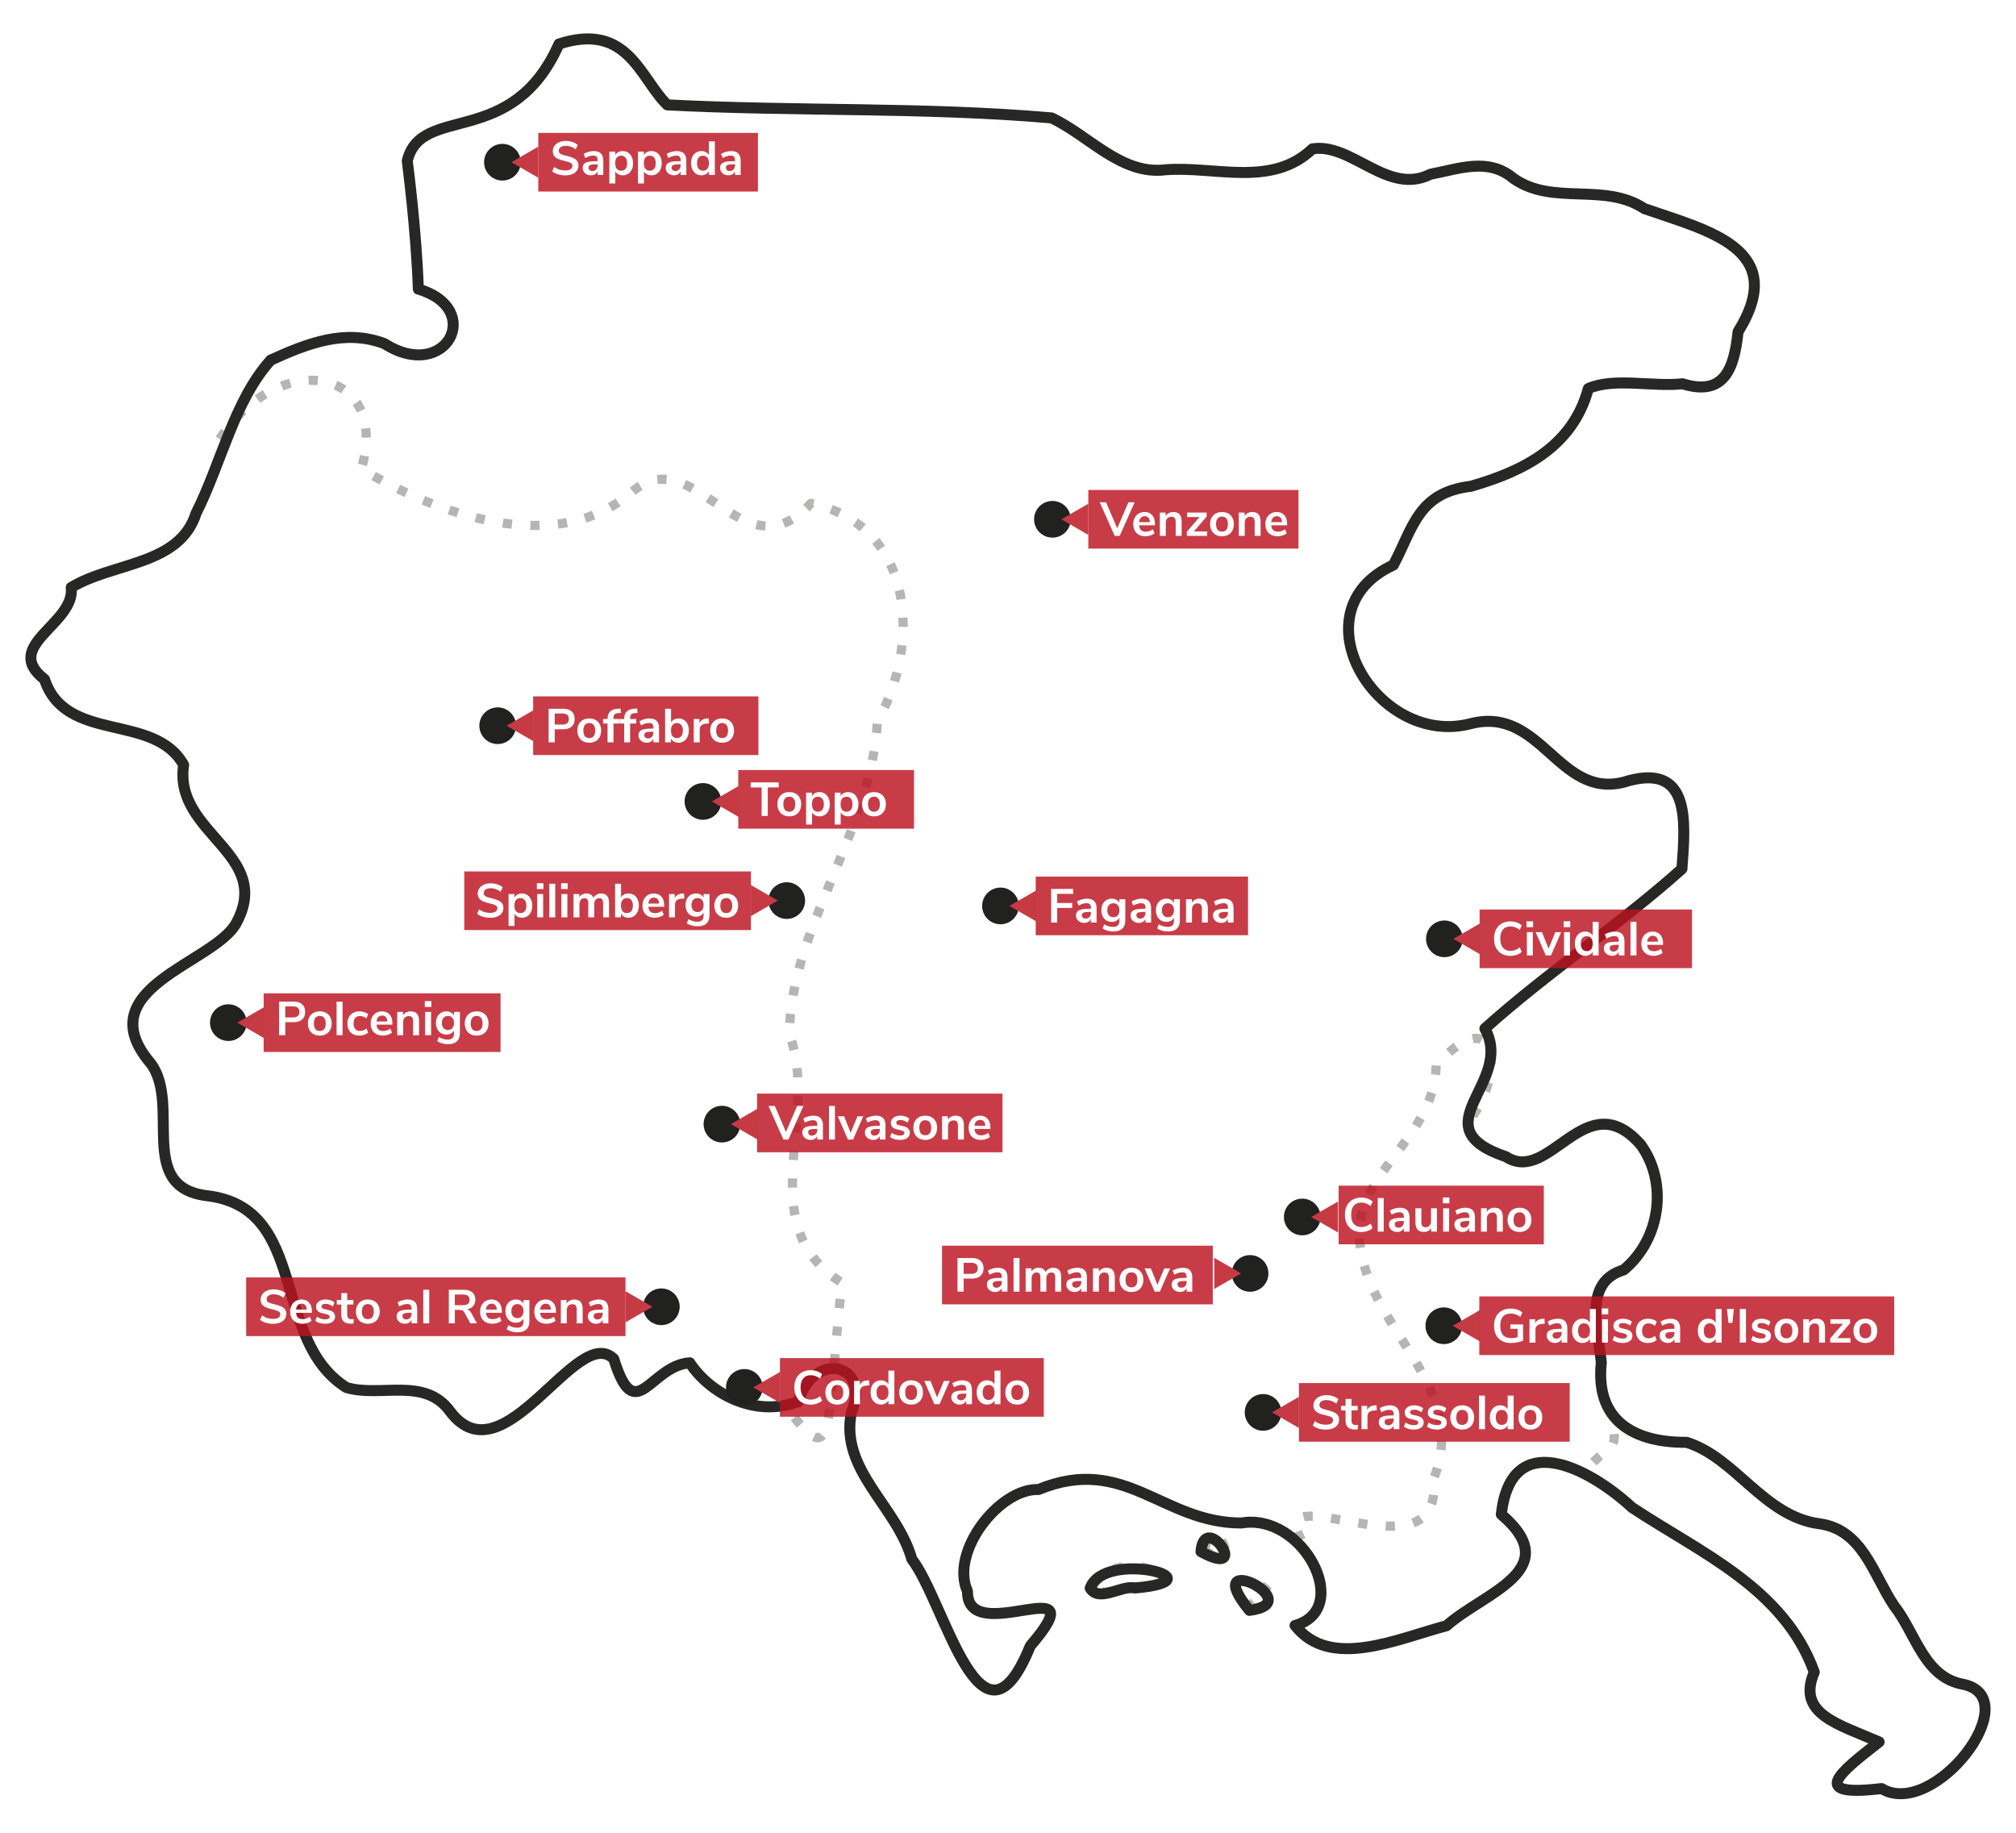 <?xml version="1.0" encoding="UTF-8" standalone="no"?>
<!-- Created with Inkscape (http://www.inkscape.org/) -->

<svg
   width="550"
   height="500"
   viewBox="0 0 145.521 132.292"
   version="1.1"
   id="svg13673"
   sodipodi:docname="footer_map2.svg"
   inkscape:version="1.2.2 (b0a8486541, 2022-12-01)"
   xml:space="preserve"
   xmlns:inkscape="http://www.inkscape.org/namespaces/inkscape"
   xmlns:sodipodi="http://sodipodi.sourceforge.net/DTD/sodipodi-0.dtd"
   xmlns="http://www.w3.org/2000/svg"
   xmlns:svg="http://www.w3.org/2000/svg"><sodipodi:namedview
     id="namedview100"
     pagecolor="#ffffff"
     bordercolor="#666666"
     borderopacity="1.0"
     inkscape:showpageshadow="2"
     inkscape:pageopacity="0.0"
     inkscape:pagecheckerboard="0"
     inkscape:deskcolor="#d1d1d1"
     showgrid="false"
     inkscape:zoom="0.3294277"
     inkscape:cx="784.69417"
     inkscape:cy="1044.2352"
     inkscape:window-width="1920"
     inkscape:window-height="1163"
     inkscape:window-x="1920"
     inkscape:window-y="0"
     inkscape:window-maximized="1"
     inkscape:current-layer="text20705-3-4" /><defs
     id="defs13670"><filter
       style="color-interpolation-filters:sRGB"
       id="filter172474"
       x="-0.006"
       y="-0.007"
       width="1.013"
       height="1.014"><feGaussianBlur
         stdDeviation="0.207"
         id="feGaussianBlur172476" /></filter></defs><g
     id="layer1"><g
       id="g13440"
       transform="translate(-316.666,-1456.169)"><path
         id="path316519-1-3-01-0-1-3-8-0-3-1-0-56"
         style="fill:#212120;stroke-width:0.14;stroke-linecap:round;stroke-linejoin:round;stroke-opacity:0.664;paint-order:fill markers stroke;stop-color:#000000"
         d="m 365.727,1550.493 a 1.323,1.323 0 0 1 -1.323,1.323 1.323,1.323 0 0 1 -1.323,-1.323 1.323,1.323 0 0 1 1.323,-1.323 1.323,1.323 0 0 1 1.323,1.323 z" /><path
         style="fill:#c63a44;fill-opacity:1;stroke:none;stroke-width:0.3;stroke-linecap:round;stroke-linejoin:round;stroke-miterlimit:10;stroke-dasharray:none;stroke-dashoffset:0;stroke-opacity:1;paint-order:fill markers stroke;stop-color:#000000"
         id="path201148-9-3"
         d="m 363.761,1550.493 -1.945,-1.123 v 2.246 z" /><path
         style="opacity:0.335;fill:none;stroke:#212120;stroke-width:0.665;stroke-linejoin:round;stroke-miterlimit:4;stroke-dasharray:0.665, 1.33;stroke-dashoffset:0;stroke-opacity:1"
         d="m 410.603,1567.329 c -2.633,-4.946 10.361,3.113 9.52,-4.354 2.71,-6.693 -4.515,-10.69 -5.271,-16.855 -0.781,-5.211 5.33,-7.53 5.484,-13.045 4.303,-4.817 4.962,0.375 2.65,3.635 m 9.856,21.011 c 0.915,3.951 -0.085,2.234 -1.879,4.886 m -23.835,9.673 c -3.852,-4.239 4.266,-0.759 0,0 z m -11.568,-1.612 c 1.801,-3.332 8.903,0.176 2.421,0.042 -0.719,0.126 -1.876,0.812 -2.421,-0.042 z m 8.047,-2.652 c 0.825,-3.242 2.973,2.488 0,0 z m -71.091,-80.159 c 4.435,-6.685 12.349,-5.085 10.233,2.157 5.454,3.275 13.995,6.377 19.481,1.708 4.587,-4.022 7.987,6.245 12.971,0.778 7.42,1.593 8.027,10.004 4.798,15.746 -0.426,8.009 -6.32,14.972 -6.35,22.593 2.257,5.981 -2.858,13.798 3.79,17.92 -1.195,10.876 -0.428,13.709 -4.006,8.99"
         id="path78255" /><path
         style="mix-blend-mode:normal;fill:none;fill-opacity:1;stroke:#272726;stroke-width:0.794;stroke-linecap:round;stroke-linejoin:round;stroke-miterlimit:10;stroke-dasharray:none;stroke-opacity:1;filter:url(#filter172474)"
         d="m 336.22,1482.155 c 2.645,-1.199 5.329,-2.258 8.191,-1.185 4.443,2.84 7.279,-2.509 2.452,-3.932 -0.137,-4.203 -0.8,-9.254 -0.8,-9.254 1,-4.172 7.565,-0.772 10.951,-8.439 4.997,-1.617 5.851,2.493 7.82,4.394 9.21,0.478 18.621,0.147 27.731,0.941 2.709,1.267 5.035,4.15 8.238,3.742 3.614,-0.268 7.661,1.298 10.599,-1.507 2.826,-0.459 5.434,3.392 8.518,1.83 2.053,-0.387 4.164,-1.231 5.976,0.291 2.84,2.018 6.562,0.267 9.466,2.192 4.612,1.604 10.483,2.906 6.762,8.888 -0.277,2.606 -0.956,4.697 -4.008,3.756 -2.195,0.231 -4.967,-0.468 -6.8,0.345 -1.122,4.145 -4.581,5.936 -8.48,7.053 -3.832,0.455 -4.167,3.007 -5.591,5.684 -7.156,3.285 -1.17,13.235 5.595,11.447 5.061,-1.285 6.303,5.396 11.006,4.234 4.883,-1.541 4.485,2.747 4.227,6.25 -4.43,3.978 -9.712,7.467 -14.223,11.528 2.182,3.94 -4.839,7.09 1.53,9.253 3.158,2.062 5.758,-5.392 9.726,-0.863 1.958,2.716 1.458,6.781 -1.234,9.028 -2.892,0.87 -1.907,4.084 -1.617,6.683 -0.442,4.092 2.208,5.789 6.151,5.763 3.556,1.104 5.551,5.32 9.561,5.875 3.14,0.405 3.89,3.623 5.403,5.897 1.601,2.015 2.159,5.216 5.061,5.706 4.558,1.046 -2.193,9.774 -5.95,7.515 -5.291,0.625 -3.061,-1.118 -0.175,-3.366 -2.958,-1.295 -5.977,-2.009 -4.679,-5.039 -2.194,-6.059 -8.158,-8.576 -13.152,-11.879 -3.265,-3.009 -8.752,-5.726 -9.44,0.494 4.688,4.011 -1.269,5.646 -3.954,8.037 -3.581,0.951 -8.404,3.203 -10.934,-0.02 4.222,-1.18 0.592,-8.165 -3.876,-7.396 -5.712,0 -8.381,-4.985 -14.641,-2.418 -2.822,-0.099 -6.408,4.488 -5.128,7.348 -0.039,4.232 9.587,-1.94 4.532,3.946 -3.558,8.813 -6.148,-3.167 -8.547,-6.266 -1.075,-3.823 -5.195,-6.405 -4.37,-10.571 1.475,-3.72 -2.809,-4.441 -3.809,-0.802 -3.296,1.209 -6.471,-0.696 -7.852,-2.799 -2.867,0.189 -3.925,4.754 -5.487,-0.284 -2.647,-2.633 -7.969,8.895 -11.813,3.792 -1.832,-2.525 -5.034,-0.987 -7.491,-1.727 -5.502,-3.5 -2.656,-12.989 -10.085,-13.847 -5.084,-0.635 -1.845,-6.52 -4.004,-9.512 -4.714,-5.475 4.59,-7.248 6.153,-10.178 2.701,-5.015 -4.551,-6.429 -3.807,-11.402 -2.131,-3.811 -8.505,-1.509 -10.044,-6.178 -3.131,-2.446 2.231,-3.968 1.931,-6.631 3.04,-1.845 7.814,-1.562 9.016,-5.367 1.828,-3.623 2.731,-8.102 5.392,-11.053 z m 70.636,90.252 c -3.738,-4.565 4.432,-0.557 0,0 z m -11.496,-1.603 c 1.005,-2.833 9.637,-0.566 3.211,-0.01 -0.935,-0.23 -2.571,1.056 -3.211,0.01 z m 7.997,-2.636 c 0.244,-3.039 3.744,2.064 0,0 z"
         id="path78255-9-7" /><path
         id="path316519-1-3-01-0-1-3-8-0-3-1-0-4"
         style="fill:#212120;stroke-width:0.14;stroke-linecap:round;stroke-linejoin:round;stroke-opacity:0.664;paint-order:fill markers stroke;stop-color:#000000"
         transform="scale(-1,1)"
         d="m -391.311,1493.652 a 1.323,1.323 0 0 1 -1.323,1.323 1.323,1.323 0 0 1 -1.323,-1.323 1.323,1.323 0 0 1 1.323,-1.323 1.323,1.323 0 0 1 1.323,1.323 z" /><path
         style="fill:#c63a44;fill-opacity:1;stroke:none;stroke-width:0.3;stroke-linecap:round;stroke-linejoin:round;stroke-miterlimit:10;stroke-dasharray:none;stroke-dashoffset:0;stroke-opacity:1;paint-order:fill markers stroke;stop-color:#000000"
         id="path201148-9-8"
         d="m 393.277,1493.652 1.945,-1.123 v 2.246 z" /><path
         id="rect25475-7"
         style="opacity:0.821;fill:#bd1320;stroke-width:0.143;stroke-linecap:round;stroke-linejoin:round;stroke-opacity:0.664;paint-order:fill markers stroke;stop-color:#000000"
         d="m 395.225,1491.535 h 15.17 v 4.233 h -15.17 z" /><g
         aria-label="Venzone"
         transform="matrix(0.112,0,0,0.112,396.079,1494.85)"
         id="text20705-3"
         style="font-weight:bold;font-size:30.711px;line-height:0.6;font-family:'Nunito Sans';-inkscape-font-specification:'Nunito Sans Bold';white-space:pre;shape-inside:url(#rect36489);display:inline;fill:#ffffff;stroke-linecap:round;stroke-linejoin:round;stroke-opacity:0.664;paint-order:fill markers stroke;stop-color:#000000"><path
           d="M 22.235,-21.651 12.591,0 H 9.367 L -0.276,-21.651 H 3.808 L 10.994,-4.914 18.211,-21.651 Z"
           id="path984" /><path
           d="M 35.317,-6.818 H 25.091 q 0.184,2.088 1.259,3.102 1.075,1.013 3.071,1.013 2.488,0 4.545,-1.597 l 1.106,2.641 q -1.044,0.86 -2.641,1.382 -1.566,0.522 -3.163,0.522 -3.685,0 -5.835,-2.088 -2.119,-2.088 -2.119,-5.712 0,-2.303 0.921,-4.085 0.921,-1.781 2.58,-2.764 1.689,-0.983 3.808,-0.983 3.102,0 4.883,1.996 1.812,1.996 1.812,5.497 z m -6.603,-5.866 q -1.536,0 -2.488,0.983 -0.921,0.983 -1.136,2.825 h 6.941 q -0.061,-1.873 -0.921,-2.825 -0.86,-0.983 -2.395,-0.983 z"
           id="path986" /><path
           d="m 47.172,-15.386 q 2.703,0 4.023,1.536 1.321,1.536 1.321,4.637 V 0 h -3.839 v -8.998 q 0,-1.751 -0.676,-2.549 -0.645,-0.798 -2.058,-0.798 -1.658,0 -2.672,1.044 -0.983,1.044 -0.983,2.795 V 0 h -3.839 v -15.018 h 3.747 v 2.242 q 0.768,-1.259 2.058,-1.935 1.29,-0.676 2.918,-0.676 z"
           id="path988" /><path
           d="M 68.945,-2.887 V 0 H 55.863 v -2.672 l 8.169,-9.459 h -8.015 v -2.887 h 12.622 v 2.61 l -8.23,9.52 z"
           id="path990" /><path
           d="m 78.527,0.246 q -2.303,0 -4.054,-0.952 -1.72,-0.952 -2.672,-2.733 -0.952,-1.781 -0.952,-4.146 0,-2.365 0.952,-4.115 0.952,-1.781 2.672,-2.733 1.751,-0.952 4.054,-0.952 2.303,0 4.023,0.952 1.751,0.952 2.672,2.733 0.952,1.751 0.952,4.115 0,2.365 -0.952,4.146 -0.921,1.781 -2.672,2.733 -1.72,0.952 -4.023,0.952 z m -0.031,-2.979 q 1.873,0 2.856,-1.228 0.983,-1.228 0.983,-3.624 0,-2.365 -0.983,-3.593 -0.983,-1.259 -2.825,-1.259 -1.843,0 -2.856,1.259 -0.983,1.228 -0.983,3.593 0,2.395 0.983,3.624 0.983,1.228 2.825,1.228 z"
           id="path992" /><path
           d="m 98.059,-15.386 q 2.703,0 4.023,1.536 1.321,1.536 1.321,4.637 V 0 h -3.839 v -8.998 q 0,-1.751 -0.676,-2.549 -0.645,-0.798 -2.058,-0.798 -1.658,0 -2.672,1.044 -0.983,1.044 -0.983,2.795 V 0 H 89.337 v -15.018 h 3.747 v 2.242 q 0.768,-1.259 2.058,-1.935 1.29,-0.676 2.918,-0.676 z"
           id="path994" /><path
           d="m 120.478,-6.818 h -10.227 q 0.184,2.088 1.259,3.102 1.075,1.013 3.071,1.013 2.488,0 4.545,-1.597 l 1.106,2.641 q -1.044,0.86 -2.641,1.382 -1.566,0.522 -3.163,0.522 -3.685,0 -5.835,-2.088 -2.119,-2.088 -2.119,-5.712 0,-2.303 0.921,-4.085 0.921,-1.781 2.58,-2.764 1.689,-0.983 3.808,-0.983 3.102,0 4.883,1.996 1.812,1.996 1.812,5.497 z m -6.603,-5.866 q -1.536,0 -2.488,0.983 -0.921,0.983 -1.136,2.825 h 6.941 q -0.061,-1.873 -0.921,-2.825 -0.86,-0.983 -2.395,-0.983 z"
           id="path996" /></g><path
         id="path316519-1-3-01-0-1-3-8-0-3-1-0-9"
         style="fill:#212120;stroke-width:0.14;stroke-linecap:round;stroke-linejoin:round;stroke-opacity:0.664;paint-order:fill markers stroke;stop-color:#000000"
         transform="scale(-1,1)"
         d="m -351.609,1467.878 a 1.323,1.323 0 0 1 -1.323,1.323 1.323,1.323 0 0 1 -1.323,-1.323 1.323,1.323 0 0 1 1.323,-1.323 1.323,1.323 0 0 1 1.323,1.323 z" /><path
         style="fill:#c63a44;fill-opacity:1;stroke:none;stroke-width:0.3;stroke-linecap:round;stroke-linejoin:round;stroke-miterlimit:10;stroke-dasharray:none;stroke-dashoffset:0;stroke-opacity:1;paint-order:fill markers stroke;stop-color:#000000"
         id="path201148-9-39"
         d="m 353.575,1467.878 1.945,-1.123 v 2.246 z" /><path
         id="rect25475-7-7"
         style="opacity:0.821;fill:#bd1320;stroke-width:0.147;stroke-linecap:round;stroke-linejoin:round;stroke-opacity:0.664;paint-order:fill markers stroke;stop-color:#000000"
         d="m 355.521,1465.761 h 15.854 v 4.233 h -15.854 z" /><g
         aria-label="Sappada"
         transform="matrix(0.112,0,0,0.112,356.375,1468.796)"
         id="text20705-3-4"
         style="font-weight:bold;font-size:30.711px;line-height:0.6;font-family:'Nunito Sans';-inkscape-font-specification:'Nunito Sans Bold';white-space:pre;shape-inside:url(#rect36489);display:inline;fill:#ffffff;stroke-linecap:round;stroke-linejoin:round;stroke-opacity:0.664;paint-order:fill markers stroke;stop-color:#000000"><path
           d="m 9.674,0.276 q -2.488,0 -4.668,-0.676 Q 2.825,-1.075 1.321,-2.303 l 1.321,-2.887 q 1.566,1.198 3.286,1.751 1.751,0.553 3.777,0.553 2.242,0 3.44,-0.768 1.228,-0.798 1.228,-2.211 0,-1.228 -1.136,-1.873 -1.106,-0.645 -3.716,-1.228 -2.703,-0.584 -4.392,-1.351 -1.689,-0.768 -2.549,-1.965 -0.86,-1.198 -0.86,-3.04 0,-1.904 1.044,-3.409 1.044,-1.505 2.948,-2.334 1.904,-0.86 4.392,-0.86 2.273,0 4.33,0.706 2.058,0.676 3.378,1.873 l -1.321,2.887 q -2.887,-2.303 -6.388,-2.303 -2.088,0 -3.317,0.86 -1.198,0.829 -1.198,2.334 0,1.259 1.075,1.935 1.075,0.676 3.655,1.259 2.733,0.614 4.422,1.382 1.72,0.737 2.61,1.904 0.921,1.167 0.921,2.948 0,1.935 -1.044,3.409 -1.013,1.443 -2.979,2.242 -1.935,0.768 -4.576,0.768 z"
           id="path1001" /><path
           d="m 28.039,-15.386 q 3.163,0 4.699,1.536 1.536,1.536 1.536,4.729 V 0 h -3.655 v -2.303 q -0.522,1.198 -1.658,1.873 -1.106,0.676 -2.58,0.676 -1.505,0 -2.733,-0.614 -1.228,-0.614 -1.935,-1.689 -0.706,-1.075 -0.706,-2.395 0,-1.658 0.829,-2.61 0.86,-0.952 2.764,-1.382 1.904,-0.43 5.252,-0.43 h 0.768 v -0.706 q 0,-1.536 -0.676,-2.211 -0.645,-0.676 -2.18,-0.676 -1.198,0 -2.518,0.43 -1.29,0.399 -2.549,1.136 l -1.075,-2.641 q 1.259,-0.798 3.04,-1.321 1.781,-0.522 3.378,-0.522 z m -0.891,12.868 q 1.536,0 2.488,-1.013 0.983,-1.044 0.983,-2.672 v -0.645 h -0.553 q -2.058,0 -3.194,0.184 -1.136,0.184 -1.628,0.645 -0.491,0.461 -0.491,1.259 0,0.983 0.676,1.628 0.676,0.614 1.72,0.614 z"
           id="path1003" /><path
           d="m 46.803,-15.386 q 1.935,0 3.44,0.983 1.536,0.983 2.365,2.795 0.86,1.781 0.86,4.115 0,2.334 -0.86,4.085 -0.829,1.751 -2.334,2.703 -1.505,0.952 -3.47,0.952 -1.597,0 -2.856,-0.676 Q 42.688,-1.106 42.012,-2.303 V 5.528 H 38.173 V -15.018 h 3.777 v 2.273 q 0.676,-1.259 1.935,-1.935 1.29,-0.706 2.918,-0.706 z m -1.013,12.653 q 1.812,0 2.825,-1.228 1.013,-1.259 1.013,-3.532 0,-2.334 -1.013,-3.624 -1.013,-1.29 -2.825,-1.29 -1.843,0 -2.856,1.259 -0.983,1.259 -0.983,3.593 0,2.303 0.983,3.562 1.013,1.259 2.856,1.259 z"
           id="path1005" /><path
           d="m 65.26,-15.386 q 1.935,0 3.44,0.983 1.536,0.983 2.365,2.795 0.86,1.781 0.86,4.115 0,2.334 -0.86,4.085 -0.829,1.751 -2.334,2.703 -1.505,0.952 -3.47,0.952 -1.597,0 -2.856,-0.676 Q 61.145,-1.106 60.469,-2.303 V 5.528 H 56.631 V -15.018 h 3.777 v 2.273 q 0.676,-1.259 1.935,-1.935 1.29,-0.706 2.918,-0.706 z m -1.013,12.653 q 1.812,0 2.825,-1.228 1.013,-1.259 1.013,-3.532 0,-2.334 -1.013,-3.624 -1.013,-1.29 -2.825,-1.29 -1.843,0 -2.856,1.259 -0.983,1.259 -0.983,3.593 0,2.303 0.983,3.562 1.013,1.259 2.856,1.259 z"
           id="path1007" /><path
           d="m 81.537,-15.386 q 3.163,0 4.699,1.536 1.536,1.536 1.536,4.729 V 0 h -3.655 v -2.303 q -0.522,1.198 -1.658,1.873 -1.106,0.676 -2.58,0.676 -1.505,0 -2.733,-0.614 -1.228,-0.614 -1.935,-1.689 -0.706,-1.075 -0.706,-2.395 0,-1.658 0.829,-2.61 0.86,-0.952 2.764,-1.382 1.904,-0.43 5.252,-0.43 h 0.768 v -0.706 q 0,-1.536 -0.676,-2.211 -0.645,-0.676 -2.18,-0.676 -1.198,0 -2.518,0.43 -1.29,0.399 -2.549,1.136 l -1.075,-2.641 q 1.259,-0.798 3.04,-1.321 1.781,-0.522 3.378,-0.522 z m -0.891,12.868 q 1.536,0 2.488,-1.013 0.983,-1.044 0.983,-2.672 V -6.848 H 83.564 q -2.058,0 -3.194,0.184 -1.136,0.184 -1.628,0.645 -0.491,0.461 -0.491,1.259 0,0.983 0.676,1.628 0.676,0.614 1.72,0.614 z"
           id="path1009" /><path
           d="M 106.167,-21.651 V 0 h -3.808 v -2.426 q -0.676,1.259 -1.965,1.965 -1.259,0.706 -2.887,0.706 -1.935,0 -3.47,-0.983 -1.505,-0.983 -2.365,-2.764 -0.829,-1.812 -0.829,-4.146 0,-2.334 0.829,-4.085 0.86,-1.751 2.365,-2.703 1.505,-0.952 3.47,-0.952 1.628,0 2.887,0.676 1.259,0.676 1.935,1.904 v -8.845 z m -7.647,18.918 q 1.843,0 2.825,-1.259 1.013,-1.259 1.013,-3.593 0,-2.334 -1.013,-3.562 -0.983,-1.259 -2.795,-1.259 -1.843,0 -2.856,1.228 -1.013,1.228 -1.013,3.532 0,2.334 1.013,3.624 1.013,1.29 2.825,1.29 z"
           id="path1011" /><path
           d="m 116.578,-15.386 q 3.163,0 4.699,1.536 1.536,1.536 1.536,4.729 V 0 h -3.655 v -2.303 q -0.522,1.198 -1.658,1.873 -1.106,0.676 -2.58,0.676 -1.505,0 -2.733,-0.614 -1.228,-0.614 -1.935,-1.689 -0.706,-1.075 -0.706,-2.395 0,-1.658 0.829,-2.61 0.86,-0.952 2.764,-1.382 1.904,-0.43 5.252,-0.43 h 0.768 v -0.706 q 0,-1.536 -0.676,-2.211 -0.645,-0.676 -2.18,-0.676 -1.198,0 -2.518,0.43 -1.29,0.399 -2.549,1.136 l -1.075,-2.641 q 1.259,-0.798 3.04,-1.321 1.781,-0.522 3.378,-0.522 z m -0.891,12.868 q 1.536,0 2.488,-1.013 0.983,-1.044 0.983,-2.672 v -0.645 h -0.553 q -2.058,0 -3.194,0.184 -1.136,0.184 -1.628,0.645 -0.491,0.461 -0.491,1.259 0,0.983 0.676,1.628 0.676,0.614 1.72,0.614 z"
           id="path1013" /></g><path
         id="path316519-1-3-01-0-1-3-8-0-3-1-0-84"
         style="fill:#212120;stroke-width:0.14;stroke-linecap:round;stroke-linejoin:round;stroke-opacity:0.664;paint-order:fill markers stroke;stop-color:#000000"
         transform="scale(-1,1)"
         d="m -409.344,1544.012 a 1.323,1.323 0 0 1 -1.323,1.323 1.323,1.323 0 0 1 -1.323,-1.323 1.323,1.323 0 0 1 1.323,-1.323 1.323,1.323 0 0 1 1.323,1.323 z" /><path
         style="fill:#c63a44;fill-opacity:1;stroke:none;stroke-width:0.3;stroke-linecap:round;stroke-linejoin:round;stroke-miterlimit:10;stroke-dasharray:none;stroke-dashoffset:0;stroke-opacity:1;paint-order:fill markers stroke;stop-color:#000000"
         id="path201148-9-81"
         d="m 411.31,1544.012 1.945,-1.123 v 2.246 z" /><path
         id="rect25475-7-1"
         style="opacity:0.821;fill:#bd1320;stroke-width:0.142;stroke-linecap:round;stroke-linejoin:round;stroke-opacity:0.664;paint-order:fill markers stroke;stop-color:#000000"
         d="m 413.293,1541.752 h 14.811 v 4.233 h -14.811 z" /><g
         aria-label="Clauiano"
         transform="matrix(0.112,0,0,0.112,413.56,1545.067)"
         id="text20705-3-9"
         style="font-weight:bold;font-size:30.711px;line-height:0.6;font-family:'Nunito Sans';-inkscape-font-specification:'Nunito Sans Bold';white-space:pre;shape-inside:url(#rect36489);display:inline;fill:#ffffff;stroke-linecap:round;stroke-linejoin:round;stroke-opacity:0.664;paint-order:fill markers stroke;stop-color:#000000"><path
           d="m 12.161,0.276 q -3.194,0 -5.589,-1.351 -2.365,-1.382 -3.655,-3.9 -1.259,-2.518 -1.259,-5.866 0,-3.347 1.259,-5.835 1.29,-2.518 3.655,-3.87 2.395,-1.382 5.589,-1.382 2.18,0 4.115,0.676 1.935,0.676 3.255,1.904 l -1.321,2.887 q -1.474,-1.167 -2.918,-1.689 -1.443,-0.553 -3.071,-0.553 -3.132,0 -4.852,2.027 -1.689,2.027 -1.689,5.835 0,3.839 1.689,5.866 1.72,2.027 4.852,2.027 1.628,0 3.071,-0.522 1.443,-0.553 2.918,-1.72 l 1.321,2.887 q -1.321,1.228 -3.255,1.904 -1.935,0.676 -4.115,0.676 z"
           id="path1018" /><path
           d="m 22.818,-21.651 h 3.839 V 0 h -3.839 z"
           id="path1020" /><path
           d="m 37.068,-15.386 q 3.163,0 4.699,1.536 1.536,1.536 1.536,4.729 V 0 h -3.655 v -2.303 q -0.522,1.198 -1.658,1.873 -1.106,0.676 -2.58,0.676 -1.505,0 -2.733,-0.614 -1.228,-0.614 -1.935,-1.689 -0.706,-1.075 -0.706,-2.395 0,-1.658 0.829,-2.61 0.86,-0.952 2.764,-1.382 1.904,-0.43 5.252,-0.43 h 0.768 v -0.706 q 0,-1.536 -0.676,-2.211 -0.645,-0.676 -2.18,-0.676 -1.198,0 -2.518,0.43 -1.29,0.399 -2.549,1.136 l -1.075,-2.641 q 1.259,-0.798 3.04,-1.321 1.781,-0.522 3.378,-0.522 z m -0.891,12.868 q 1.536,0 2.488,-1.013 0.983,-1.044 0.983,-2.672 v -0.645 h -0.553 q -2.058,0 -3.194,0.184 -1.136,0.184 -1.628,0.645 -0.491,0.461 -0.491,1.259 0,0.983 0.676,1.628 0.676,0.614 1.72,0.614 z"
           id="path1022" /><path
           d="M 60.991,-15.018 V 0 h -3.747 v -2.303 q -0.706,1.228 -1.904,1.904 -1.198,0.645 -2.703,0.645 -5.528,0 -5.528,-6.204 v -9.06 h 3.839 v 9.09 q 0,1.597 0.645,2.365 0.645,0.768 2.027,0.768 1.597,0 2.549,-1.044 0.983,-1.075 0.983,-2.825 v -8.353 z"
           id="path1024" /><path
           d="m 64.984,-15.018 h 3.839 V 0 h -3.839 z m 4.023,-6.971 v 3.777 h -4.238 v -3.777 z"
           id="path1026" /><path
           d="m 79.234,-15.386 q 3.163,0 4.699,1.536 1.536,1.536 1.536,4.729 V 0 h -3.655 v -2.303 q -0.522,1.198 -1.658,1.873 -1.106,0.676 -2.58,0.676 -1.505,0 -2.733,-0.614 -1.228,-0.614 -1.935,-1.689 -0.706,-1.075 -0.706,-2.395 0,-1.658 0.829,-2.61 0.86,-0.952 2.764,-1.382 1.904,-0.43 5.252,-0.43 h 0.768 v -0.706 q 0,-1.536 -0.676,-2.211 -0.645,-0.676 -2.18,-0.676 -1.198,0 -2.518,0.43 -1.29,0.399 -2.549,1.136 l -1.075,-2.641 q 1.259,-0.798 3.04,-1.321 1.781,-0.522 3.378,-0.522 z m -0.891,12.868 q 1.536,0 2.488,-1.013 0.983,-1.044 0.983,-2.672 v -0.645 h -0.553 q -2.058,0 -3.194,0.184 -1.136,0.184 -1.628,0.645 -0.491,0.461 -0.491,1.259 0,0.983 0.676,1.628 0.676,0.614 1.72,0.614 z"
           id="path1028" /><path
           d="m 98.09,-15.386 q 2.703,0 4.023,1.536 1.321,1.536 1.321,4.637 V 0 h -3.839 v -8.998 q 0,-1.751 -0.676,-2.549 -0.645,-0.798 -2.058,-0.798 -1.658,0 -2.672,1.044 -0.983,1.044 -0.983,2.795 V 0 h -3.839 v -15.018 h 3.747 v 2.242 q 0.768,-1.259 2.058,-1.935 1.29,-0.676 2.918,-0.676 z"
           id="path1030" /><path
           d="m 114.182,0.246 q -2.303,0 -4.054,-0.952 -1.72,-0.952 -2.672,-2.733 -0.952,-1.781 -0.952,-4.146 0,-2.365 0.952,-4.115 0.952,-1.781 2.672,-2.733 1.751,-0.952 4.054,-0.952 2.303,0 4.023,0.952 1.751,0.952 2.672,2.733 0.952,1.751 0.952,4.115 0,2.365 -0.952,4.146 -0.921,1.781 -2.672,2.733 -1.72,0.952 -4.023,0.952 z m -0.031,-2.979 q 1.873,0 2.856,-1.228 0.983,-1.228 0.983,-3.624 0,-2.365 -0.983,-3.593 -0.983,-1.259 -2.825,-1.259 -1.843,0 -2.856,1.259 -0.983,1.228 -0.983,3.593 0,2.395 0.983,3.624 0.983,1.228 2.825,1.228 z"
           id="path1032" /></g><path
         id="rect25475-7-1-4"
         style="opacity:0.821;fill:#bd1320;stroke-width:0.144;stroke-linecap:round;stroke-linejoin:round;stroke-opacity:0.664;paint-order:fill markers stroke;stop-color:#000000"
         d="m 391.427,1519.442 h 15.327 v 4.233 h -15.327 z" /><path
         id="path316519-1-3-01-0-1-3-8-0-3-1-0-0"
         style="fill:#212120;stroke-width:0.14;stroke-linecap:round;stroke-linejoin:round;stroke-opacity:0.664;paint-order:fill markers stroke;stop-color:#000000"
         transform="scale(-1,1)"
         d="m -387.561,1521.559 a 1.323,1.323 0 0 1 -1.323,1.323 1.323,1.323 0 0 1 -1.323,-1.323 1.323,1.323 0 0 1 1.323,-1.323 1.323,1.323 0 0 1 1.323,1.323 z" /><path
         style="fill:#c63a44;fill-opacity:1;stroke:none;stroke-width:0.3;stroke-linecap:round;stroke-linejoin:round;stroke-miterlimit:10;stroke-dasharray:none;stroke-dashoffset:0;stroke-opacity:1;paint-order:fill markers stroke;stop-color:#000000"
         id="path201148-9-4"
         d="m 389.527,1521.559 1.945,-1.123 v 2.246 z" /><g
         aria-label="Fagagna"
         transform="matrix(0.112,0,0,0.112,392.281,1522.758)"
         id="text20705-3-9-7"
         style="font-weight:bold;font-size:30.711px;line-height:0.6;font-family:'Nunito Sans';-inkscape-font-specification:'Nunito Sans Bold';white-space:pre;shape-inside:url(#rect36489);display:inline;fill:#ffffff;stroke-linecap:round;stroke-linejoin:round;stroke-opacity:0.664;paint-order:fill markers stroke;stop-color:#000000"><path
           d="M 2.334,-21.651 H 16.522 v 3.163 H 6.234 v 5.896 h 9.674 v 3.163 H 6.234 V 0 H 2.334 Z"
           id="path1037" /><path
           d="m 25.367,-15.386 q 3.163,0 4.699,1.536 1.536,1.536 1.536,4.729 V 0 h -3.655 v -2.303 q -0.522,1.198 -1.658,1.873 -1.106,0.676 -2.58,0.676 -1.505,0 -2.733,-0.614 -1.228,-0.614 -1.935,-1.689 -0.706,-1.075 -0.706,-2.395 0,-1.658 0.829,-2.61 0.86,-0.952 2.764,-1.382 1.904,-0.43 5.252,-0.43 h 0.768 v -0.706 q 0,-1.536 -0.676,-2.211 -0.645,-0.676 -2.18,-0.676 -1.198,0 -2.518,0.43 -1.29,0.399 -2.549,1.136 l -1.075,-2.641 q 1.259,-0.798 3.04,-1.321 1.781,-0.522 3.378,-0.522 z m -0.891,12.868 q 1.536,0 2.488,-1.013 0.983,-1.044 0.983,-2.672 v -0.645 h -0.553 q -2.058,0 -3.194,0.184 -1.136,0.184 -1.628,0.645 -0.491,0.461 -0.491,1.259 0,0.983 0.676,1.628 0.676,0.614 1.72,0.614 z"
           id="path1039" /><path
           d="m 50.12,-15.018 v 13.636 q 0,3.532 -1.965,5.344 -1.935,1.812 -5.743,1.812 -1.965,0 -3.777,-0.522 -1.812,-0.491 -3.163,-1.413 l 1.075,-2.703 q 2.795,1.689 5.774,1.689 3.992,0 3.992,-3.931 v -1.965 q -0.676,1.259 -1.965,1.965 -1.29,0.676 -2.948,0.676 -1.965,0 -3.501,-0.921 -1.505,-0.952 -2.365,-2.641 -0.86,-1.689 -0.86,-3.9 0,-2.211 0.829,-3.9 0.86,-1.72 2.395,-2.641 1.536,-0.952 3.501,-0.952 1.658,0 2.948,0.706 1.29,0.676 1.965,1.935 v -2.273 z M 42.412,-3.409 q 1.843,0 2.856,-1.198 1.044,-1.198 1.044,-3.286 0,-2.119 -1.044,-3.317 -1.013,-1.198 -2.856,-1.198 -1.812,0 -2.856,1.198 -1.044,1.198 -1.044,3.317 0,2.058 1.044,3.286 1.044,1.198 2.856,1.198 z"
           id="path1041" /><path
           d="m 60.531,-15.386 q 3.163,0 4.699,1.536 1.536,1.536 1.536,4.729 V 0 h -3.655 v -2.303 q -0.522,1.198 -1.658,1.873 -1.106,0.676 -2.58,0.676 -1.505,0 -2.733,-0.614 -1.228,-0.614 -1.935,-1.689 -0.706,-1.075 -0.706,-2.395 0,-1.658 0.829,-2.61 0.86,-0.952 2.764,-1.382 1.904,-0.43 5.252,-0.43 h 0.768 v -0.706 q 0,-1.536 -0.676,-2.211 -0.645,-0.676 -2.18,-0.676 -1.198,0 -2.518,0.43 -1.29,0.399 -2.549,1.136 l -1.075,-2.641 q 1.259,-0.798 3.04,-1.321 1.781,-0.522 3.378,-0.522 z m -0.891,12.868 q 1.536,0 2.488,-1.013 0.983,-1.044 0.983,-2.672 v -0.645 h -0.553 q -2.058,0 -3.194,0.184 -1.136,0.184 -1.628,0.645 -0.491,0.461 -0.491,1.259 0,0.983 0.676,1.628 0.676,0.614 1.72,0.614 z"
           id="path1043" /><path
           d="m 85.284,-15.018 v 13.636 q 0,3.532 -1.965,5.344 -1.935,1.812 -5.743,1.812 -1.965,0 -3.777,-0.522 -1.812,-0.491 -3.163,-1.413 l 1.075,-2.703 q 2.795,1.689 5.774,1.689 3.992,0 3.992,-3.931 v -1.965 q -0.676,1.259 -1.965,1.965 -1.29,0.676 -2.948,0.676 -1.965,0 -3.501,-0.921 -1.505,-0.952 -2.365,-2.641 -0.86,-1.689 -0.86,-3.9 0,-2.211 0.829,-3.9 0.86,-1.72 2.395,-2.641 1.536,-0.952 3.501,-0.952 1.658,0 2.948,0.706 1.29,0.676 1.965,1.935 v -2.273 z m -7.708,11.609 q 1.843,0 2.856,-1.198 1.044,-1.198 1.044,-3.286 0,-2.119 -1.044,-3.317 -1.013,-1.198 -2.856,-1.198 -1.812,0 -2.856,1.198 -1.044,1.198 -1.044,3.317 0,2.058 1.044,3.286 1.044,1.198 2.856,1.198 z"
           id="path1045" /><path
           d="m 97.967,-15.386 q 2.703,0 4.023,1.536 1.321,1.536 1.321,4.637 V 0 h -3.839 v -8.998 q 0,-1.751 -0.676,-2.549 -0.645,-0.798 -2.058,-0.798 -1.658,0 -2.672,1.044 -0.983,1.044 -0.983,2.795 V 0 h -3.839 v -15.018 h 3.747 v 2.242 q 0.768,-1.259 2.058,-1.935 1.29,-0.676 2.918,-0.676 z"
           id="path1047" /><path
           d="m 113.66,-15.386 q 3.163,0 4.699,1.536 1.536,1.536 1.536,4.729 V 0 h -3.655 v -2.303 q -0.522,1.198 -1.658,1.873 -1.106,0.676 -2.58,0.676 -1.505,0 -2.733,-0.614 -1.228,-0.614 -1.935,-1.689 -0.706,-1.075 -0.706,-2.395 0,-1.658 0.829,-2.61 0.86,-0.952 2.764,-1.382 1.904,-0.43 5.252,-0.43 h 0.768 v -0.706 q 0,-1.536 -0.676,-2.211 -0.645,-0.676 -2.18,-0.676 -1.198,0 -2.518,0.43 -1.29,0.399 -2.549,1.136 l -1.075,-2.641 q 1.259,-0.798 3.04,-1.321 1.781,-0.522 3.378,-0.522 z m -0.891,12.868 q 1.536,0 2.488,-1.013 0.983,-1.044 0.983,-2.672 v -0.645 h -0.553 q -2.058,0 -3.194,0.184 -1.136,0.184 -1.628,0.645 -0.491,0.461 -0.491,1.259 0,0.983 0.676,1.628 0.676,0.614 1.72,0.614 z"
           id="path1049" /></g><path
         id="rect25475-7-1-4-67"
         style="opacity:0.821;fill:#bd1320;stroke-width:0.144;stroke-linecap:round;stroke-linejoin:round;stroke-opacity:0.664;paint-order:fill markers stroke;stop-color:#000000"
         d="m 423.47,1521.818 h 15.327 v 4.233 h -15.327 z" /><path
         id="path316519-1-3-01-0-1-3-8-0-3-1-0-0-3"
         style="fill:#212120;stroke-width:0.14;stroke-linecap:round;stroke-linejoin:round;stroke-opacity:0.664;paint-order:fill markers stroke;stop-color:#000000"
         transform="scale(-1,1)"
         d="m -419.604,1523.935 a 1.323,1.323 0 0 1 -1.323,1.323 1.323,1.323 0 0 1 -1.323,-1.323 1.323,1.323 0 0 1 1.323,-1.323 1.323,1.323 0 0 1 1.323,1.323 z" /><path
         style="fill:#c63a44;fill-opacity:1;stroke:none;stroke-width:0.3;stroke-linecap:round;stroke-linejoin:round;stroke-miterlimit:10;stroke-dasharray:none;stroke-dashoffset:0;stroke-opacity:1;paint-order:fill markers stroke;stop-color:#000000"
         id="path201148-9-4-5"
         d="m 421.57,1523.935 1.945,-1.123 v 2.246 z" /><g
         aria-label="Cividale"
         transform="matrix(0.112,0,0,0.112,424.324,1525.133)"
         id="text20705-3-9-7-6"
         style="font-weight:bold;font-size:30.711px;line-height:0.6;font-family:'Nunito Sans';-inkscape-font-specification:'Nunito Sans Bold';white-space:pre;shape-inside:url(#rect36489);display:inline;fill:#ffffff;stroke-linecap:round;stroke-linejoin:round;stroke-opacity:0.664;paint-order:fill markers stroke;stop-color:#000000"><path
           d="m 12.161,0.276 q -3.194,0 -5.589,-1.351 -2.365,-1.382 -3.655,-3.9 -1.259,-2.518 -1.259,-5.866 0,-3.347 1.259,-5.835 1.29,-2.518 3.655,-3.87 2.395,-1.382 5.589,-1.382 2.18,0 4.115,0.676 1.935,0.676 3.255,1.904 l -1.321,2.887 q -1.474,-1.167 -2.918,-1.689 -1.443,-0.553 -3.071,-0.553 -3.132,0 -4.852,2.027 -1.689,2.027 -1.689,5.835 0,3.839 1.689,5.866 1.72,2.027 4.852,2.027 1.628,0 3.071,-0.522 1.443,-0.553 2.918,-1.72 l 1.321,2.887 q -1.321,1.228 -3.255,1.904 -1.935,0.676 -4.115,0.676 z"
           id="path1054" /><path
           d="m 22.818,-15.018 h 3.839 V 0 h -3.839 z m 4.023,-6.971 v 3.777 h -4.238 v -3.777 z"
           id="path1056" /><path
           d="M 44.93,-14.987 38.358,0 h -3.347 l -6.511,-14.987 h 4.054 l 4.238,10.595 4.361,-10.595 z"
           id="path1058" /><path
           d="M 46.772,-15.018 H 50.611 V 0 h -3.839 z m 4.023,-6.971 v 3.777 h -4.238 v -3.777 z"
           id="path1060" /><path
           d="M 69.068,-21.651 V 0 h -3.808 v -2.426 q -0.676,1.259 -1.965,1.965 -1.259,0.706 -2.887,0.706 -1.935,0 -3.47,-0.983 -1.505,-0.983 -2.365,-2.764 -0.829,-1.812 -0.829,-4.146 0,-2.334 0.829,-4.085 0.86,-1.751 2.365,-2.703 1.505,-0.952 3.47,-0.952 1.628,0 2.887,0.676 1.259,0.676 1.935,1.904 v -8.845 z m -7.647,18.918 q 1.843,0 2.825,-1.259 1.013,-1.259 1.013,-3.593 0,-2.334 -1.013,-3.562 -0.983,-1.259 -2.795,-1.259 -1.843,0 -2.856,1.228 -1.013,1.228 -1.013,3.532 0,2.334 1.013,3.624 1.013,1.29 2.825,1.29 z"
           id="path1062" /><path
           d="m 79.479,-15.386 q 3.163,0 4.699,1.536 1.536,1.536 1.536,4.729 V 0 h -3.655 v -2.303 q -0.522,1.198 -1.658,1.873 -1.106,0.676 -2.58,0.676 -1.505,0 -2.733,-0.614 -1.228,-0.614 -1.935,-1.689 -0.706,-1.075 -0.706,-2.395 0,-1.658 0.829,-2.61 0.86,-0.952 2.764,-1.382 1.904,-0.43 5.252,-0.43 h 0.768 v -0.706 q 0,-1.536 -0.676,-2.211 -0.645,-0.676 -2.18,-0.676 -1.198,0 -2.518,0.43 -1.29,0.399 -2.549,1.136 l -1.075,-2.641 q 1.259,-0.798 3.04,-1.321 1.781,-0.522 3.378,-0.522 z m -0.891,12.868 q 1.536,0 2.488,-1.013 0.983,-1.044 0.983,-2.672 v -0.645 h -0.553 q -2.058,0 -3.194,0.184 -1.136,0.184 -1.628,0.645 -0.491,0.461 -0.491,1.259 0,0.983 0.676,1.628 0.676,0.614 1.72,0.614 z"
           id="path1064" /><path
           d="m 89.614,-21.651 h 3.839 V 0 h -3.839 z"
           id="path1066" /><path
           d="m 110.589,-6.818 h -10.227 q 0.184,2.088 1.259,3.102 1.075,1.013 3.071,1.013 2.488,0 4.545,-1.597 l 1.106,2.641 q -1.044,0.86 -2.641,1.382 -1.566,0.522 -3.163,0.522 -3.685,0 -5.835,-2.088 -2.119,-2.088 -2.119,-5.712 0,-2.303 0.921,-4.085 0.921,-1.781 2.58,-2.764 1.689,-0.983 3.808,-0.983 3.102,0 4.883,1.996 1.812,1.996 1.812,5.497 z m -6.603,-5.866 q -1.536,0 -2.488,0.983 -0.921,0.983 -1.136,2.825 h 6.941 q -0.061,-1.873 -0.921,-2.825 -0.86,-0.983 -2.395,-0.983 z"
           id="path1068" /></g><path
         id="path316519-1-3-01-0-1-3-8-0-3-1-0-0-5"
         style="fill:#212120;stroke-width:0.14;stroke-linecap:round;stroke-linejoin:round;stroke-opacity:0.664;paint-order:fill markers stroke;stop-color:#000000"
         d="m 374.778,1521.175 a 1.323,1.323 0 0 1 -1.323,1.323 1.323,1.323 0 0 1 -1.323,-1.323 1.323,1.323 0 0 1 1.323,-1.323 1.323,1.323 0 0 1 1.323,1.323 z" /><path
         style="fill:#c63a44;fill-opacity:1;stroke:none;stroke-width:0.3;stroke-linecap:round;stroke-linejoin:round;stroke-miterlimit:10;stroke-dasharray:none;stroke-dashoffset:0;stroke-opacity:1;paint-order:fill markers stroke;stop-color:#000000"
         id="path201148-9-4-3"
         d="m 372.812,1521.175 -1.945,-1.123 v 2.246 z" /><path
         id="rect25475-7-1-4-6"
         style="opacity:0.821;fill:#bd1320;stroke-width:0.168;stroke-linecap:round;stroke-linejoin:round;stroke-opacity:0.664;paint-order:fill markers stroke;stop-color:#000000"
         d="m 350.179,1519.069 h 20.693 v 4.233 h -20.693 z" /><g
         aria-label="Spilimbergo"
         transform="matrix(0.112,0,0,0.112,350.957,1522.384)"
         id="text20705-3-9-7-5"
         style="font-weight:bold;font-size:30.711px;line-height:0.6;font-family:'Nunito Sans';-inkscape-font-specification:'Nunito Sans Bold';white-space:pre;shape-inside:url(#rect36489);display:inline;fill:#ffffff;stroke-linecap:round;stroke-linejoin:round;stroke-opacity:0.664;paint-order:fill markers stroke;stop-color:#000000"><path
           d="m 9.674,0.276 q -2.488,0 -4.668,-0.676 Q 2.825,-1.075 1.321,-2.303 l 1.321,-2.887 q 1.566,1.198 3.286,1.751 1.751,0.553 3.777,0.553 2.242,0 3.44,-0.768 1.228,-0.798 1.228,-2.211 0,-1.228 -1.136,-1.873 -1.106,-0.645 -3.716,-1.228 -2.703,-0.584 -4.392,-1.351 -1.689,-0.768 -2.549,-1.965 -0.86,-1.198 -0.86,-3.04 0,-1.904 1.044,-3.409 1.044,-1.505 2.948,-2.334 1.904,-0.86 4.392,-0.86 2.273,0 4.33,0.706 2.058,0.676 3.378,1.873 l -1.321,2.887 q -2.887,-2.303 -6.388,-2.303 -2.088,0 -3.317,0.86 -1.198,0.829 -1.198,2.334 0,1.259 1.075,1.935 1.075,0.676 3.655,1.259 2.733,0.614 4.422,1.382 1.72,0.737 2.61,1.904 0.921,1.167 0.921,2.948 0,1.935 -1.044,3.409 -1.013,1.443 -2.979,2.242 -1.935,0.768 -4.576,0.768 z"
           id="path1073" /><path
           d="m 30.219,-15.386 q 1.935,0 3.44,0.983 1.536,0.983 2.365,2.795 0.86,1.781 0.86,4.115 0,2.334 -0.86,4.085 -0.829,1.751 -2.334,2.703 -1.505,0.952 -3.47,0.952 -1.597,0 -2.856,-0.676 Q 26.104,-1.106 25.428,-2.303 V 5.528 H 21.59 V -15.018 h 3.777 v 2.273 q 0.676,-1.259 1.935,-1.935 1.29,-0.706 2.918,-0.706 z M 29.206,-2.733 q 1.812,0 2.825,-1.228 1.013,-1.259 1.013,-3.532 0,-2.334 -1.013,-3.624 -1.013,-1.29 -2.825,-1.29 -1.843,0 -2.856,1.259 -0.983,1.259 -0.983,3.593 0,2.303 0.983,3.562 1.013,1.259 2.856,1.259 z"
           id="path1075" /><path
           d="M 40.047,-15.018 H 43.886 V 0 h -3.839 z m 4.023,-6.971 v 3.777 h -4.238 v -3.777 z"
           id="path1077" /><path
           d="m 47.847,-21.651 h 3.839 V 0 H 47.847 Z"
           id="path1079" /><path
           d="m 55.648,-15.018 h 3.839 V 0 h -3.839 z m 4.023,-6.971 v 3.777 h -4.238 v -3.777 z"
           id="path1081" /><path
           d="m 81.291,-15.386 q 2.549,0 3.808,1.536 1.259,1.505 1.259,4.637 V 0 h -3.839 v -9.06 q 0,-1.72 -0.584,-2.488 -0.584,-0.798 -1.873,-0.798 -1.536,0 -2.395,1.044 -0.86,1.044 -0.86,2.918 V 0 h -3.839 v -9.06 q 0,-1.72 -0.584,-2.488 -0.553,-0.798 -1.873,-0.798 -1.505,0 -2.365,1.044 -0.86,1.044 -0.86,2.918 V 0 h -3.839 v -15.018 h 3.747 v 2.119 q 0.676,-1.228 1.873,-1.843 1.198,-0.645 2.733,-0.645 3.409,0 4.514,2.825 0.706,-1.321 2.027,-2.058 1.321,-0.768 2.948,-0.768 z"
           id="path1083" /><path
           d="m 98.888,-15.386 q 1.965,0 3.47,0.952 1.505,0.952 2.334,2.703 0.86,1.751 0.86,4.085 0,2.334 -0.86,4.146 -0.829,1.781 -2.365,2.764 -1.505,0.983 -3.44,0.983 -1.628,0 -2.918,-0.706 Q 94.712,-1.167 94.036,-2.426 V 0 H 90.259 v -21.651 h 3.839 v 8.814 q 0.676,-1.228 1.935,-1.873 1.259,-0.676 2.856,-0.676 z m -1.013,12.653 q 1.812,0 2.825,-1.29 1.013,-1.29 1.013,-3.624 0,-2.303 -1.013,-3.532 -0.983,-1.228 -2.825,-1.228 -1.843,0 -2.856,1.259 -0.983,1.228 -0.983,3.562 0,2.334 0.983,3.593 1.013,1.259 2.856,1.259 z"
           id="path1085" /><path
           d="m 121.891,-6.818 h -10.227 q 0.184,2.088 1.259,3.102 1.075,1.013 3.071,1.013 2.488,0 4.545,-1.597 l 1.106,2.641 q -1.044,0.86 -2.641,1.382 -1.566,0.522 -3.163,0.522 -3.685,0 -5.835,-2.088 -2.119,-2.088 -2.119,-5.712 0,-2.303 0.921,-4.085 0.921,-1.781 2.58,-2.764 1.689,-0.983 3.808,-0.983 3.102,0 4.883,1.996 1.812,1.996 1.812,5.497 z m -6.603,-5.866 q -1.536,0 -2.488,0.983 -0.921,0.983 -1.136,2.825 h 6.941 q -0.061,-1.873 -0.921,-2.825 -0.86,-0.983 -2.395,-0.983 z"
           id="path1087" /><path
           d="m 134.912,-12.192 -2.242,0.215 q -3.808,0.399 -3.808,3.87 V 0 h -3.839 v -15.018 h 3.655 v 2.641 q 1.167,-2.703 4.822,-2.948 l 1.167,-0.092 z"
           id="path1089" /><path
           d="m 151.097,-15.018 v 13.636 q 0,3.532 -1.965,5.344 -1.935,1.812 -5.743,1.812 -1.965,0 -3.777,-0.522 -1.812,-0.491 -3.163,-1.413 l 1.075,-2.703 q 2.795,1.689 5.774,1.689 3.992,0 3.992,-3.931 v -1.965 q -0.676,1.259 -1.965,1.965 -1.29,0.676 -2.948,0.676 -1.965,0 -3.501,-0.921 -1.505,-0.952 -2.365,-2.641 -0.86,-1.689 -0.86,-3.9 0,-2.211 0.829,-3.9 0.86,-1.72 2.395,-2.641 1.536,-0.952 3.501,-0.952 1.658,0 2.948,0.706 1.29,0.676 1.965,1.935 v -2.273 z m -7.708,11.609 q 1.843,0 2.856,-1.198 1.044,-1.198 1.044,-3.286 0,-2.119 -1.044,-3.317 -1.013,-1.198 -2.856,-1.198 -1.812,0 -2.856,1.198 -1.044,1.198 -1.044,3.317 0,2.058 1.044,3.286 1.044,1.198 2.856,1.198 z"
           id="path1091" /><path
           d="m 161.907,0.246 q -2.303,0 -4.054,-0.952 -1.72,-0.952 -2.672,-2.733 -0.952,-1.781 -0.952,-4.146 0,-2.365 0.952,-4.115 0.952,-1.781 2.672,-2.733 1.751,-0.952 4.054,-0.952 2.303,0 4.023,0.952 1.75,0.952 2.672,2.733 0.952,1.751 0.952,4.115 0,2.365 -0.952,4.146 -0.921,1.781 -2.672,2.733 -1.72,0.952 -4.023,0.952 z m -0.031,-2.979 q 1.873,0 2.856,-1.228 0.983,-1.228 0.983,-3.624 0,-2.365 -0.983,-3.593 -0.983,-1.259 -2.825,-1.259 -1.843,0 -2.856,1.259 -0.983,1.228 -0.983,3.593 0,2.395 0.983,3.624 0.983,1.228 2.825,1.228 z"
           id="path1093" /></g><path
         id="rect25475-7-1-4-7"
         style="opacity:0.821;fill:#bd1320;stroke-width:0.131;stroke-linecap:round;stroke-linejoin:round;stroke-opacity:0.664;paint-order:fill markers stroke;stop-color:#000000"
         d="m 369.956,1511.751 h 12.685 v 4.233 h -12.685 z" /><g
         aria-label="Toppo"
         transform="matrix(0.112,0,0,0.112,370.81,1515.066)"
         id="text20705-3-9-7-2"
         style="font-weight:bold;font-size:30.711px;line-height:0.6;font-family:'Nunito Sans';-inkscape-font-specification:'Nunito Sans Bold';white-space:pre;shape-inside:url(#rect36489);display:inline;fill:#ffffff;stroke-linecap:round;stroke-linejoin:round;stroke-opacity:0.664;paint-order:fill markers stroke;stop-color:#000000"><path
           d="M 7.432,-18.396 H 0.369 v -3.255 H 18.457 v 3.255 H 11.394 V 0 H 7.432 Z"
           id="path1097" /><path
           d="m 25.275,0.246 q -2.303,0 -4.054,-0.952 -1.72,-0.952 -2.672,-2.733 -0.952,-1.781 -0.952,-4.146 0,-2.365 0.952,-4.115 0.952,-1.781 2.672,-2.733 1.751,-0.952 4.054,-0.952 2.303,0 4.023,0.952 1.751,0.952 2.672,2.733 0.952,1.751 0.952,4.115 0,2.365 -0.952,4.146 -0.921,1.781 -2.672,2.733 -1.72,0.952 -4.023,0.952 z m -0.031,-2.979 q 1.873,0 2.856,-1.228 0.983,-1.228 0.983,-3.624 0,-2.365 -0.983,-3.593 -0.983,-1.259 -2.825,-1.259 -1.843,0 -2.856,1.259 -0.983,1.228 -0.983,3.593 0,2.395 0.983,3.624 0.983,1.228 2.825,1.228 z"
           id="path1099" /><path
           d="m 44.715,-15.386 q 1.935,0 3.44,0.983 1.536,0.983 2.365,2.795 0.86,1.781 0.86,4.115 0,2.334 -0.86,4.085 -0.829,1.751 -2.334,2.703 -1.505,0.952 -3.47,0.952 -1.597,0 -2.856,-0.676 Q 40.6,-1.106 39.924,-2.303 V 5.528 H 36.085 V -15.018 h 3.777 v 2.273 q 0.676,-1.259 1.935,-1.935 1.29,-0.706 2.918,-0.706 z m -1.013,12.653 q 1.812,0 2.825,-1.228 1.013,-1.259 1.013,-3.532 0,-2.334 -1.013,-3.624 -1.013,-1.29 -2.825,-1.29 -1.843,0 -2.856,1.259 -0.983,1.259 -0.983,3.593 0,2.303 0.983,3.562 1.013,1.259 2.856,1.259 z"
           id="path1101" /><path
           d="m 63.172,-15.386 q 1.935,0 3.44,0.983 1.536,0.983 2.365,2.795 0.86,1.781 0.86,4.115 0,2.334 -0.86,4.085 -0.829,1.751 -2.334,2.703 -1.505,0.952 -3.47,0.952 -1.597,0 -2.856,-0.676 Q 59.057,-1.106 58.381,-2.303 V 5.528 H 54.542 V -15.018 h 3.777 v 2.273 q 0.676,-1.259 1.935,-1.935 1.29,-0.706 2.918,-0.706 z M 62.159,-2.733 q 1.812,0 2.825,-1.228 1.013,-1.259 1.013,-3.532 0,-2.334 -1.013,-3.624 -1.013,-1.29 -2.825,-1.29 -1.843,0 -2.856,1.259 -0.983,1.259 -0.983,3.593 0,2.303 0.983,3.562 1.013,1.259 2.856,1.259 z"
           id="path1103" /><path
           d="m 79.848,0.246 q -2.303,0 -4.054,-0.952 -1.72,-0.952 -2.672,-2.733 -0.952,-1.781 -0.952,-4.146 0,-2.365 0.952,-4.115 0.952,-1.781 2.672,-2.733 1.751,-0.952 4.054,-0.952 2.303,0 4.023,0.952 1.751,0.952 2.672,2.733 0.952,1.751 0.952,4.115 0,2.365 -0.952,4.146 -0.921,1.781 -2.672,2.733 -1.72,0.952 -4.023,0.952 z m -0.031,-2.979 q 1.873,0 2.856,-1.228 0.983,-1.228 0.983,-3.624 0,-2.365 -0.983,-3.593 -0.983,-1.259 -2.825,-1.259 -1.843,0 -2.856,1.259 -0.983,1.228 -0.983,3.593 0,2.395 0.983,3.624 0.983,1.228 2.825,1.228 z"
           id="path1105" /></g><path
         id="rect25475-7-1-0-6"
         style="opacity:0.821;fill:#bd1320;stroke-width:0.193;stroke-linecap:round;stroke-linejoin:round;stroke-opacity:0.664;paint-order:fill markers stroke;stop-color:#000000"
         d="m 334.433,1548.376 h 27.383 v 4.233 h -27.383 z" /><g
         aria-label="Sesto al Regena"
         transform="matrix(0.112,0,0,0.112,335.287,1551.691)"
         id="text20705-3-9-6-1"
         style="font-weight:bold;font-size:30.711px;line-height:0.6;font-family:'Nunito Sans';-inkscape-font-specification:'Nunito Sans Bold';white-space:pre;shape-inside:url(#rect36489);display:inline;fill:#ffffff;stroke-linecap:round;stroke-linejoin:round;stroke-opacity:0.664;paint-order:fill markers stroke;stop-color:#000000"><path
           d="m 9.674,0.276 q -2.488,0 -4.668,-0.676 Q 2.825,-1.075 1.321,-2.303 l 1.321,-2.887 q 1.566,1.198 3.286,1.751 1.751,0.553 3.777,0.553 2.242,0 3.44,-0.768 1.228,-0.798 1.228,-2.211 0,-1.228 -1.136,-1.873 -1.106,-0.645 -3.716,-1.228 -2.703,-0.584 -4.392,-1.351 -1.689,-0.768 -2.549,-1.965 -0.86,-1.198 -0.86,-3.04 0,-1.904 1.044,-3.409 1.044,-1.505 2.948,-2.334 1.904,-0.86 4.392,-0.86 2.273,0 4.33,0.706 2.058,0.676 3.378,1.873 l -1.321,2.887 q -2.887,-2.303 -6.388,-2.303 -2.088,0 -3.317,0.86 -1.198,0.829 -1.198,2.334 0,1.259 1.075,1.935 1.075,0.676 3.655,1.259 2.733,0.614 4.422,1.382 1.72,0.737 2.61,1.904 0.921,1.167 0.921,2.948 0,1.935 -1.044,3.409 -1.013,1.443 -2.979,2.242 -1.935,0.768 -4.576,0.768 z"
           id="path1109" /><path
           d="M 34.765,-6.818 H 24.538 q 0.184,2.088 1.259,3.102 1.075,1.013 3.071,1.013 2.488,0 4.545,-1.597 l 1.106,2.641 q -1.044,0.86 -2.641,1.382 -1.566,0.522 -3.163,0.522 -3.685,0 -5.835,-2.088 -2.119,-2.088 -2.119,-5.712 0,-2.303 0.921,-4.085 0.921,-1.781 2.58,-2.764 1.689,-0.983 3.808,-0.983 3.102,0 4.883,1.996 1.812,1.996 1.812,5.497 z m -6.603,-5.866 q -1.536,0 -2.488,0.983 -0.921,0.983 -1.136,2.825 h 6.941 q -0.061,-1.873 -0.921,-2.825 -0.86,-0.983 -2.395,-0.983 z"
           id="path1111" /><path
           d="m 43.425,0.246 q -1.996,0 -3.685,-0.491 -1.658,-0.491 -2.825,-1.413 l 1.075,-2.672 q 2.395,1.751 5.497,1.751 1.321,0 1.996,-0.43 0.706,-0.43 0.706,-1.228 0,-0.676 -0.491,-1.044 -0.461,-0.369 -1.689,-0.676 l -2.457,-0.553 q -2.088,-0.461 -3.102,-1.505 -1.013,-1.044 -1.013,-2.703 0,-1.382 0.768,-2.426 0.798,-1.075 2.18,-1.658 1.413,-0.584 3.255,-0.584 1.597,0 3.071,0.491 1.505,0.491 2.641,1.382 l -1.075,2.61 q -2.334,-1.689 -4.668,-1.689 -1.259,0 -1.965,0.461 -0.706,0.461 -0.706,1.29 0,0.614 0.43,1.013 0.461,0.399 1.443,0.614 l 2.549,0.584 q 2.242,0.491 3.286,1.566 1.044,1.044 1.044,2.764 0,2.088 -1.689,3.317 -1.689,1.228 -4.576,1.228 z"
           id="path1113" /><path
           d="m 60.316,-2.641 q 0.676,0 1.413,-0.092 l -0.184,2.856 q -0.921,0.092 -1.689,0.092 -3.163,0 -4.668,-1.443 -1.505,-1.474 -1.505,-4.361 v -6.541 h -2.887 v -2.887 h 2.887 v -4.484 h 3.839 v 4.484 h 3.962 v 2.887 h -3.962 v 6.48 q 0,3.01 2.795,3.01 z"
           id="path1115" /><path
           d="m 70.819,0.246 q -2.303,0 -4.054,-0.952 -1.72,-0.952 -2.672,-2.733 -0.952,-1.781 -0.952,-4.146 0,-2.365 0.952,-4.115 0.952,-1.781 2.672,-2.733 1.751,-0.952 4.054,-0.952 2.303,0 4.023,0.952 1.751,0.952 2.672,2.733 0.952,1.751 0.952,4.115 0,2.365 -0.952,4.146 -0.921,1.781 -2.672,2.733 -1.72,0.952 -4.023,0.952 z M 70.788,-2.733 q 1.873,0 2.856,-1.228 0.983,-1.228 0.983,-3.624 0,-2.365 -0.983,-3.593 -0.983,-1.259 -2.825,-1.259 -1.843,0 -2.856,1.259 -0.983,1.228 -0.983,3.593 0,2.395 0.983,3.624 0.983,1.228 2.825,1.228 z"
           id="path1117" /><path
           d="m 96.401,-15.386 q 3.163,0 4.699,1.536 1.536,1.536 1.536,4.729 V 0 h -3.655 v -2.303 q -0.522,1.198 -1.658,1.873 -1.106,0.676 -2.58,0.676 -1.505,0 -2.733,-0.614 -1.228,-0.614 -1.935,-1.689 -0.706,-1.075 -0.706,-2.395 0,-1.658 0.829,-2.61 0.86,-0.952 2.764,-1.382 1.904,-0.43 5.252,-0.43 h 0.768 v -0.706 q 0,-1.536 -0.676,-2.211 -0.645,-0.676 -2.18,-0.676 -1.198,0 -2.518,0.43 -1.29,0.399 -2.549,1.136 l -1.075,-2.641 q 1.259,-0.798 3.04,-1.321 1.781,-0.522 3.378,-0.522 z m -0.891,12.868 q 1.536,0 2.488,-1.013 0.983,-1.044 0.983,-2.672 v -0.645 h -0.553 q -2.058,0 -3.194,0.184 -1.136,0.184 -1.628,0.645 -0.491,0.461 -0.491,1.259 0,0.983 0.676,1.628 0.676,0.614 1.72,0.614 z"
           id="path1119" /><path
           d="m 106.536,-21.651 h 3.839 V 0 h -3.839 z"
           id="path1121" /><path
           d="m 141.146,0 h -4.3 l -3.716,-6.91 q -0.522,-0.983 -1.29,-1.382 -0.768,-0.399 -1.935,-0.399 h -3.01 V 0 h -3.9 v -21.651 h 9.582 q 3.685,0 5.589,1.658 1.935,1.628 1.935,4.729 0,2.488 -1.413,4.115 -1.382,1.597 -3.931,2.088 1.72,0.461 2.764,2.426 z m -9.121,-11.731 q 2.242,0 3.286,-0.829 1.044,-0.86 1.044,-2.61 0,-1.781 -1.044,-2.58 -1.044,-0.829 -3.286,-0.829 h -5.159 v 6.848 z"
           id="path1123" /><path
           d="m 157.177,-6.818 h -10.227 q 0.184,2.088 1.259,3.102 1.075,1.013 3.071,1.013 2.488,0 4.545,-1.597 l 1.106,2.641 q -1.044,0.86 -2.641,1.382 -1.566,0.522 -3.163,0.522 -3.685,0 -5.835,-2.088 -2.119,-2.088 -2.119,-5.712 0,-2.303 0.921,-4.085 0.921,-1.781 2.58,-2.764 1.689,-0.983 3.808,-0.983 3.102,0 4.883,1.996 1.812,1.996 1.812,5.497 z m -6.603,-5.866 q -1.536,0 -2.488,0.983 -0.921,0.983 -1.136,2.825 h 6.941 q -0.061,-1.873 -0.921,-2.825 -0.86,-0.983 -2.395,-0.983 z"
           id="path1125" /><path
           d="m 174.928,-15.018 v 13.636 q 0,3.532 -1.965,5.344 -1.935,1.812 -5.743,1.812 -1.965,0 -3.777,-0.522 -1.812,-0.491 -3.163,-1.413 l 1.075,-2.703 q 2.795,1.689 5.774,1.689 3.992,0 3.992,-3.931 v -1.965 q -0.676,1.259 -1.965,1.965 -1.29,0.676 -2.948,0.676 -1.965,0 -3.501,-0.921 -1.505,-0.952 -2.365,-2.641 -0.86,-1.689 -0.86,-3.9 0,-2.211 0.829,-3.9 0.86,-1.72 2.395,-2.641 1.536,-0.952 3.501,-0.952 1.658,0 2.948,0.706 1.29,0.676 1.965,1.935 v -2.273 z m -7.708,11.609 q 1.843,0 2.856,-1.198 1.044,-1.198 1.044,-3.286 0,-2.119 -1.044,-3.317 -1.013,-1.198 -2.856,-1.198 -1.812,0 -2.856,1.198 -1.044,1.198 -1.044,3.317 0,2.058 1.044,3.286 1.044,1.198 2.856,1.198 z"
           id="path1127" /><path
           d="m 192.065,-6.818 h -10.227 q 0.184,2.088 1.259,3.102 1.075,1.013 3.071,1.013 2.488,0 4.545,-1.597 l 1.106,2.641 q -1.044,0.86 -2.641,1.382 -1.566,0.522 -3.163,0.522 -3.685,0 -5.835,-2.088 -2.119,-2.088 -2.119,-5.712 0,-2.303 0.921,-4.085 0.921,-1.781 2.58,-2.764 1.689,-0.983 3.808,-0.983 3.102,0 4.883,1.996 1.812,1.996 1.812,5.497 z m -6.603,-5.866 q -1.536,0 -2.488,0.983 -0.921,0.983 -1.136,2.825 h 6.941 q -0.061,-1.873 -0.921,-2.825 -0.86,-0.983 -2.395,-0.983 z"
           id="path1129" /><path
           d="m 203.919,-15.386 q 2.703,0 4.023,1.536 1.321,1.536 1.321,4.637 V 0 h -3.839 v -8.998 q 0,-1.751 -0.676,-2.549 -0.645,-0.798 -2.058,-0.798 -1.658,0 -2.672,1.044 -0.983,1.044 -0.983,2.795 V 0 h -3.839 v -15.018 h 3.747 v 2.242 q 0.768,-1.259 2.058,-1.935 1.29,-0.676 2.918,-0.676 z"
           id="path1131" /><path
           d="m 219.612,-15.386 q 3.163,0 4.699,1.536 1.536,1.536 1.536,4.729 V 0 h -3.655 v -2.303 q -0.522,1.198 -1.658,1.873 -1.106,0.676 -2.58,0.676 -1.505,0 -2.733,-0.614 -1.228,-0.614 -1.935,-1.689 -0.706,-1.075 -0.706,-2.395 0,-1.658 0.829,-2.61 0.86,-0.952 2.764,-1.382 1.904,-0.43 5.252,-0.43 h 0.768 v -0.706 q 0,-1.536 -0.676,-2.211 -0.645,-0.676 -2.18,-0.676 -1.198,0 -2.518,0.43 -1.29,0.399 -2.549,1.136 l -1.075,-2.641 q 1.259,-0.798 3.04,-1.321 1.781,-0.522 3.378,-0.522 z m -0.891,12.868 q 1.536,0 2.488,-1.013 0.983,-1.044 0.983,-2.672 v -0.645 h -0.553 q -2.058,0 -3.194,0.184 -1.136,0.184 -1.628,0.645 -0.491,0.461 -0.491,1.259 0,0.983 0.676,1.628 0.676,0.614 1.72,0.614 z"
           id="path1133" /></g><path
         id="path316519-1-3-01-0-1-3-8-0-3-1-0-5"
         style="fill:#212120;stroke-width:0.14;stroke-linecap:round;stroke-linejoin:round;stroke-opacity:0.664;paint-order:fill markers stroke;stop-color:#000000"
         transform="scale(-1,1)"
         d="m -419.561,1551.863 a 1.323,1.323 0 0 1 -1.323,1.323 1.323,1.323 0 0 1 -1.323,-1.323 1.323,1.323 0 0 1 1.323,-1.323 1.323,1.323 0 0 1 1.323,1.323 z" /><path
         style="fill:#c63a44;fill-opacity:1;stroke:none;stroke-width:0.3;stroke-linecap:round;stroke-linejoin:round;stroke-miterlimit:10;stroke-dasharray:none;stroke-dashoffset:0;stroke-opacity:1;paint-order:fill markers stroke;stop-color:#000000"
         id="path201148-9-9"
         d="m 421.527,1551.864 1.945,-1.123 v 2.246 z" /><path
         id="rect25475-7-1-0-6-0"
         style="opacity:0.821;fill:#bd1320;stroke-width:0.202;stroke-linecap:round;stroke-linejoin:round;stroke-opacity:0.664;paint-order:fill markers stroke;stop-color:#000000"
         d="m 423.446,1549.745 h 29.948 v 4.233 h -29.948 z" /><g
         aria-label="Gradisca d'Isonzo"
         transform="matrix(0.112,0,0,0.112,424.324,1553.078)"
         id="text20705-3-9-6-1-7"
         style="font-weight:bold;font-size:30.711px;line-height:0.6;font-family:'Nunito Sans';-inkscape-font-specification:'Nunito Sans Bold';white-space:pre;shape-inside:url(#rect36489);display:inline;fill:#ffffff;stroke-linecap:round;stroke-linejoin:round;stroke-opacity:0.664;paint-order:fill markers stroke;stop-color:#000000"><path
           d="m 20.392,-11.701 v 10.38 q -1.474,0.737 -3.593,1.167 -2.088,0.43 -4.269,0.43 -3.347,0 -5.804,-1.321 -2.457,-1.351 -3.777,-3.839 -1.29,-2.518 -1.29,-5.958 0,-3.409 1.29,-5.896 1.321,-2.518 3.716,-3.839 2.426,-1.351 5.681,-1.351 2.273,0 4.269,0.676 1.996,0.645 3.317,1.873 l -1.321,2.856 q -1.505,-1.167 -2.979,-1.658 -1.443,-0.522 -3.194,-0.522 -3.347,0 -5.067,1.996 -1.689,1.965 -1.689,5.866 0,7.985 7.002,7.985 2.088,0 4.177,-0.584 V -8.875 h -4.668 v -2.825 z"
           id="path1138" /><path
           d="m 34.396,-12.192 -2.242,0.215 q -3.808,0.399 -3.808,3.87 V 0 h -3.839 v -15.018 h 3.655 v 2.641 q 1.167,-2.703 4.822,-2.948 l 1.167,-0.092 z"
           id="path1140" /><path
           d="m 42.657,-15.386 q 3.163,0 4.699,1.536 1.536,1.536 1.536,4.729 V 0 h -3.655 v -2.303 q -0.522,1.198 -1.658,1.873 -1.106,0.676 -2.58,0.676 -1.505,0 -2.733,-0.614 -1.228,-0.614 -1.935,-1.689 -0.706,-1.075 -0.706,-2.395 0,-1.658 0.829,-2.61 0.86,-0.952 2.764,-1.382 1.904,-0.43 5.252,-0.43 h 0.768 v -0.706 q 0,-1.536 -0.676,-2.211 -0.645,-0.676 -2.18,-0.676 -1.198,0 -2.518,0.43 -1.29,0.399 -2.549,1.136 l -1.075,-2.641 q 1.259,-0.798 3.04,-1.321 1.781,-0.522 3.378,-0.522 z m -0.891,12.868 q 1.536,0 2.488,-1.013 0.983,-1.044 0.983,-2.672 v -0.645 h -0.553 q -2.058,0 -3.194,0.184 -1.136,0.184 -1.628,0.645 -0.491,0.461 -0.491,1.259 0,0.983 0.676,1.628 0.676,0.614 1.72,0.614 z"
           id="path1142" /><path
           d="M 67.287,-21.651 V 0 h -3.808 v -2.426 q -0.676,1.259 -1.965,1.965 -1.259,0.706 -2.887,0.706 -1.935,0 -3.47,-0.983 -1.505,-0.983 -2.365,-2.764 -0.829,-1.812 -0.829,-4.146 0,-2.334 0.829,-4.085 0.86,-1.751 2.365,-2.703 1.505,-0.952 3.47,-0.952 1.628,0 2.887,0.676 1.259,0.676 1.935,1.904 v -8.845 z m -7.647,18.918 q 1.843,0 2.825,-1.259 1.013,-1.259 1.013,-3.593 0,-2.334 -1.013,-3.562 -0.983,-1.259 -2.795,-1.259 -1.843,0 -2.856,1.228 -1.013,1.228 -1.013,3.532 0,2.334 1.013,3.624 1.013,1.29 2.825,1.29 z"
           id="path1144" /><path
           d="m 71.249,-15.018 h 3.839 V 0 h -3.839 z m 4.023,-6.971 v 3.777 h -4.238 v -3.777 z"
           id="path1146" /><path
           d="m 84.577,0.246 q -1.996,0 -3.685,-0.491 -1.658,-0.491 -2.825,-1.413 l 1.075,-2.672 q 2.395,1.751 5.497,1.751 1.321,0 1.996,-0.43 0.706,-0.43 0.706,-1.228 0,-0.676 -0.491,-1.044 -0.461,-0.369 -1.689,-0.676 l -2.457,-0.553 q -2.088,-0.461 -3.102,-1.505 -1.013,-1.044 -1.013,-2.703 0,-1.382 0.768,-2.426 0.798,-1.075 2.18,-1.658 1.413,-0.584 3.255,-0.584 1.597,0 3.071,0.491 1.505,0.491 2.641,1.382 l -1.075,2.61 q -2.334,-1.689 -4.668,-1.689 -1.259,0 -1.965,0.461 -0.706,0.461 -0.706,1.29 0,0.614 0.43,1.013 0.461,0.399 1.443,0.614 l 2.549,0.584 q 2.242,0.491 3.286,1.566 1.044,1.044 1.044,2.764 0,2.088 -1.689,3.317 -1.689,1.228 -4.576,1.228 z"
           id="path1148" /><path
           d="m 100.793,0.246 q -2.365,0 -4.115,-0.952 -1.72,-0.952 -2.641,-2.703 -0.921,-1.751 -0.921,-4.085 0,-2.334 0.952,-4.115 0.983,-1.812 2.764,-2.795 1.781,-0.983 4.115,-0.983 1.597,0 3.102,0.522 1.536,0.491 2.457,1.351 l -1.106,2.703 q -0.952,-0.768 -2.027,-1.167 -1.044,-0.399 -2.088,-0.399 -1.996,0 -3.102,1.259 -1.106,1.228 -1.106,3.562 0,2.303 1.106,3.562 1.106,1.228 3.102,1.228 1.044,0 2.088,-0.399 1.075,-0.399 2.027,-1.167 l 1.106,2.672 q -0.983,0.891 -2.518,1.413 -1.536,0.491 -3.194,0.491 z"
           id="path1150" /><path
           d="m 115.38,-15.386 q 3.163,0 4.699,1.536 1.536,1.536 1.536,4.729 V 0 h -3.655 v -2.303 q -0.522,1.198 -1.658,1.873 -1.106,0.676 -2.58,0.676 -1.505,0 -2.733,-0.614 -1.228,-0.614 -1.935,-1.689 -0.706,-1.075 -0.706,-2.395 0,-1.658 0.829,-2.61 0.86,-0.952 2.764,-1.382 1.904,-0.43 5.252,-0.43 h 0.768 v -0.706 q 0,-1.536 -0.676,-2.211 -0.645,-0.676 -2.18,-0.676 -1.198,0 -2.518,0.43 -1.29,0.399 -2.549,1.136 l -1.075,-2.641 q 1.259,-0.798 3.04,-1.321 1.781,-0.522 3.378,-0.522 z m -0.891,12.868 q 1.536,0 2.488,-1.013 0.983,-1.044 0.983,-2.672 v -0.645 h -0.553 q -2.058,0 -3.194,0.184 -1.136,0.184 -1.628,0.645 -0.491,0.461 -0.491,1.259 0,0.983 0.676,1.628 0.676,0.614 1.72,0.614 z"
           id="path1152" /><path
           d="M 148.333,-21.651 V 0 h -3.808 v -2.426 q -0.676,1.259 -1.965,1.965 -1.259,0.706 -2.887,0.706 -1.935,0 -3.47,-0.983 -1.505,-0.983 -2.365,-2.764 -0.829,-1.812 -0.829,-4.146 0,-2.334 0.829,-4.085 0.86,-1.751 2.365,-2.703 1.505,-0.952 3.47,-0.952 1.628,0 2.887,0.676 1.259,0.676 1.935,1.904 v -8.845 z m -7.647,18.918 q 1.843,0 2.825,-1.259 1.013,-1.259 1.013,-3.593 0,-2.334 -1.013,-3.562 -0.983,-1.259 -2.795,-1.259 -1.843,0 -2.856,1.228 -1.013,1.228 -1.013,3.532 0,2.334 1.013,3.624 1.013,1.29 2.825,1.29 z"
           id="path1154" /><path
           d="m 151.772,-21.651 h 4.453 l -0.921,8.937 h -2.549 z"
           id="path1156" /><path
           d="m 160.064,-21.651 h 3.962 V 0 h -3.962 z"
           id="path1158" /><path
           d="m 173.884,0.246 q -1.996,0 -3.685,-0.491 -1.658,-0.491 -2.825,-1.413 l 1.075,-2.672 q 2.395,1.751 5.497,1.751 1.321,0 1.996,-0.43 0.706,-0.43 0.706,-1.228 0,-0.676 -0.491,-1.044 -0.461,-0.369 -1.689,-0.676 l -2.457,-0.553 q -2.088,-0.461 -3.102,-1.505 -1.013,-1.044 -1.013,-2.703 0,-1.382 0.768,-2.426 0.798,-1.075 2.18,-1.658 1.413,-0.584 3.255,-0.584 1.597,0 3.071,0.491 1.505,0.491 2.641,1.382 l -1.075,2.61 q -2.334,-1.689 -4.668,-1.689 -1.259,0 -1.965,0.461 -0.706,0.461 -0.706,1.29 0,0.614 0.43,1.013 0.461,0.399 1.443,0.614 l 2.549,0.584 q 2.242,0.491 3.286,1.566 1.044,1.044 1.044,2.764 0,2.088 -1.689,3.317 -1.689,1.228 -4.576,1.228 z"
           id="path1160" /><path
           d="m 190.099,0.246 q -2.303,0 -4.054,-0.952 -1.72,-0.952 -2.672,-2.733 -0.952,-1.781 -0.952,-4.146 0,-2.365 0.952,-4.115 0.952,-1.781 2.672,-2.733 1.751,-0.952 4.054,-0.952 2.303,0 4.023,0.952 1.751,0.952 2.672,2.733 0.952,1.751 0.952,4.115 0,2.365 -0.952,4.146 -0.921,1.781 -2.672,2.733 -1.72,0.952 -4.023,0.952 z m -0.031,-2.979 q 1.873,0 2.856,-1.228 0.983,-1.228 0.983,-3.624 0,-2.365 -0.983,-3.593 -0.983,-1.259 -2.825,-1.259 -1.843,0 -2.856,1.259 -0.983,1.228 -0.983,3.593 0,2.395 0.983,3.624 0.983,1.228 2.825,1.228 z"
           id="path1162" /><path
           d="m 209.631,-15.386 q 2.703,0 4.023,1.536 1.321,1.536 1.321,4.637 V 0 h -3.839 v -8.998 q 0,-1.751 -0.676,-2.549 -0.645,-0.798 -2.058,-0.798 -1.658,0 -2.672,1.044 -0.983,1.044 -0.983,2.795 V 0 h -3.839 v -15.018 h 3.747 v 2.242 q 0.768,-1.259 2.058,-1.935 1.29,-0.676 2.918,-0.676 z"
           id="path1164" /><path
           d="M 231.405,-2.887 V 0 h -13.083 v -2.672 l 8.169,-9.459 h -8.015 v -2.887 h 12.622 v 2.61 l -8.23,9.52 z"
           id="path1166" /><path
           d="m 240.987,0.246 q -2.303,0 -4.054,-0.952 -1.72,-0.952 -2.672,-2.733 -0.952,-1.781 -0.952,-4.146 0,-2.365 0.952,-4.115 0.952,-1.781 2.672,-2.733 1.751,-0.952 4.054,-0.952 2.303,0 4.023,0.952 1.751,0.952 2.672,2.733 0.952,1.751 0.952,4.115 0,2.365 -0.952,4.146 -0.921,1.781 -2.672,2.733 -1.72,0.952 -4.023,0.952 z m -0.031,-2.979 q 1.873,0 2.856,-1.228 0.983,-1.228 0.983,-3.624 0,-2.365 -0.983,-3.593 -0.983,-1.259 -2.825,-1.259 -1.843,0 -2.856,1.259 -0.983,1.228 -0.983,3.593 0,2.395 0.983,3.624 0.983,1.228 2.825,1.228 z"
           id="path1168" /></g><path
         id="path316519-1-3-01-0-1-3-8-0-3-1-0-7"
         style="fill:#212120;stroke-width:0.14;stroke-linecap:round;stroke-linejoin:round;stroke-opacity:0.664;paint-order:fill markers stroke;stop-color:#000000"
         transform="scale(-1,1)"
         d="m -406.516,1558.117 a 1.323,1.323 0 0 1 -1.323,1.323 1.323,1.323 0 0 1 -1.323,-1.323 1.323,1.323 0 0 1 1.323,-1.323 1.323,1.323 0 0 1 1.323,1.323 z" /><path
         style="fill:#c63a44;fill-opacity:1;stroke:none;stroke-width:0.3;stroke-linecap:round;stroke-linejoin:round;stroke-miterlimit:10;stroke-dasharray:none;stroke-dashoffset:0;stroke-opacity:1;paint-order:fill markers stroke;stop-color:#000000"
         id="path201148-9-7"
         d="m 408.482,1558.117 1.945,-1.123 v 2.246 z" /><path
         id="rect25475-7-1-0-7-8-5"
         style="opacity:0.821;fill:#bd1320;stroke-width:0.163;stroke-linecap:round;stroke-linejoin:round;stroke-opacity:0.664;paint-order:fill markers stroke;stop-color:#000000"
         d="m 410.427,1556 h 19.544 v 4.233 h -19.544 z" /><g
         aria-label="Strassoldo"
         transform="matrix(0.112,0,0,0.112,411.281,1559.329)"
         id="text20705-3-9-6-6-4-0"
         style="font-weight:bold;font-size:30.711px;line-height:0.6;font-family:'Nunito Sans';-inkscape-font-specification:'Nunito Sans Bold';white-space:pre;shape-inside:url(#rect36489);display:inline;fill:#ffffff;stroke-linecap:round;stroke-linejoin:round;stroke-opacity:0.664;paint-order:fill markers stroke;stop-color:#000000"><path
           d="m 9.674,0.276 q -2.488,0 -4.668,-0.676 Q 2.825,-1.075 1.321,-2.303 l 1.321,-2.887 q 1.566,1.198 3.286,1.751 1.751,0.553 3.777,0.553 2.242,0 3.44,-0.768 1.228,-0.798 1.228,-2.211 0,-1.228 -1.136,-1.873 -1.106,-0.645 -3.716,-1.228 -2.703,-0.584 -4.392,-1.351 -1.689,-0.768 -2.549,-1.965 -0.86,-1.198 -0.86,-3.04 0,-1.904 1.044,-3.409 1.044,-1.505 2.948,-2.334 1.904,-0.86 4.392,-0.86 2.273,0 4.33,0.706 2.058,0.676 3.378,1.873 l -1.321,2.887 q -2.887,-2.303 -6.388,-2.303 -2.088,0 -3.317,0.86 -1.198,0.829 -1.198,2.334 0,1.259 1.075,1.935 1.075,0.676 3.655,1.259 2.733,0.614 4.422,1.382 1.72,0.737 2.61,1.904 0.921,1.167 0.921,2.948 0,1.935 -1.044,3.409 -1.013,1.443 -2.979,2.242 -1.935,0.768 -4.576,0.768 z"
           id="path1173" /><path
           d="m 29.052,-2.641 q 0.676,0 1.413,-0.092 l -0.184,2.856 q -0.921,0.092 -1.689,0.092 -3.163,0 -4.668,-1.443 -1.505,-1.474 -1.505,-4.361 v -6.541 h -2.887 v -2.887 h 2.887 v -4.484 h 3.839 v 4.484 h 3.962 v 2.887 h -3.962 v 6.48 q 0,3.01 2.795,3.01 z"
           id="path1175" /><path
           d="m 42.596,-12.192 -2.242,0.215 q -3.808,0.399 -3.808,3.87 V 0 h -3.839 v -15.018 h 3.655 v 2.641 q 1.167,-2.703 4.822,-2.948 l 1.167,-0.092 z"
           id="path1177" /><path
           d="m 50.857,-15.386 q 3.163,0 4.699,1.536 1.536,1.536 1.536,4.729 V 0 h -3.655 v -2.303 q -0.522,1.198 -1.658,1.873 -1.106,0.676 -2.58,0.676 -1.505,0 -2.733,-0.614 -1.228,-0.614 -1.935,-1.689 -0.706,-1.075 -0.706,-2.395 0,-1.658 0.829,-2.61 0.86,-0.952 2.764,-1.382 1.904,-0.43 5.252,-0.43 h 0.768 v -0.706 q 0,-1.536 -0.676,-2.211 -0.645,-0.676 -2.18,-0.676 -1.198,0 -2.518,0.43 -1.29,0.399 -2.549,1.136 l -1.075,-2.641 q 1.259,-0.798 3.04,-1.321 1.781,-0.522 3.378,-0.522 z m -0.891,12.868 q 1.536,0 2.488,-1.013 0.983,-1.044 0.983,-2.672 v -0.645 h -0.553 q -2.058,0 -3.194,0.184 -1.136,0.184 -1.628,0.645 -0.491,0.461 -0.491,1.259 0,0.983 0.676,1.628 0.676,0.614 1.72,0.614 z"
           id="path1179" /><path
           d="m 66.519,0.246 q -1.996,0 -3.685,-0.491 -1.658,-0.491 -2.825,-1.413 l 1.075,-2.672 q 2.395,1.751 5.497,1.751 1.321,0 1.996,-0.43 0.706,-0.43 0.706,-1.228 0,-0.676 -0.491,-1.044 -0.461,-0.369 -1.689,-0.676 l -2.457,-0.553 q -2.088,-0.461 -3.102,-1.505 -1.013,-1.044 -1.013,-2.703 0,-1.382 0.768,-2.426 0.798,-1.075 2.18,-1.658 1.413,-0.584 3.255,-0.584 1.597,0 3.071,0.491 1.505,0.491 2.641,1.382 l -1.075,2.61 q -2.334,-1.689 -4.668,-1.689 -1.259,0 -1.965,0.461 -0.706,0.461 -0.706,1.29 0,0.614 0.43,1.013 0.461,0.399 1.443,0.614 l 2.549,0.584 q 2.242,0.491 3.286,1.566 1.044,1.044 1.044,2.764 0,2.088 -1.689,3.317 -1.689,1.228 -4.576,1.228 z"
           id="path1181" /><path
           d="m 81.414,0.246 q -1.996,0 -3.685,-0.491 -1.658,-0.491 -2.825,-1.413 l 1.075,-2.672 q 2.395,1.751 5.497,1.751 1.321,0 1.996,-0.43 0.706,-0.43 0.706,-1.228 0,-0.676 -0.491,-1.044 -0.461,-0.369 -1.689,-0.676 l -2.457,-0.553 q -2.088,-0.461 -3.102,-1.505 -1.013,-1.044 -1.013,-2.703 0,-1.382 0.768,-2.426 0.798,-1.075 2.18,-1.658 1.413,-0.584 3.255,-0.584 1.597,0 3.071,0.491 1.505,0.491 2.641,1.382 l -1.075,2.61 q -2.334,-1.689 -4.668,-1.689 -1.259,0 -1.965,0.461 -0.706,0.461 -0.706,1.29 0,0.614 0.43,1.013 0.461,0.399 1.443,0.614 l 2.549,0.584 q 2.242,0.491 3.286,1.566 1.044,1.044 1.044,2.764 0,2.088 -1.689,3.317 -1.689,1.228 -4.576,1.228 z"
           id="path1183" /><path
           d="m 97.629,0.246 q -2.303,0 -4.054,-0.952 -1.72,-0.952 -2.672,-2.733 -0.952,-1.781 -0.952,-4.146 0,-2.365 0.952,-4.115 0.952,-1.781 2.672,-2.733 1.751,-0.952 4.054,-0.952 2.303,0 4.023,0.952 1.751,0.952 2.672,2.733 0.952,1.751 0.952,4.115 0,2.365 -0.952,4.146 -0.921,1.781 -2.672,2.733 -1.72,0.952 -4.023,0.952 z m -0.031,-2.979 q 1.873,0 2.856,-1.228 0.983,-1.228 0.983,-3.624 0,-2.365 -0.983,-3.593 -0.983,-1.259 -2.825,-1.259 -1.843,0 -2.856,1.259 -0.983,1.228 -0.983,3.593 0,2.395 0.983,3.624 0.983,1.228 2.825,1.228 z"
           id="path1185" /><path
           d="m 108.44,-21.651 h 3.839 V 0 h -3.839 z"
           id="path1187" /><path
           d="M 130.735,-21.651 V 0 h -3.808 v -2.426 q -0.676,1.259 -1.965,1.965 -1.259,0.706 -2.887,0.706 -1.935,0 -3.47,-0.983 -1.505,-0.983 -2.365,-2.764 -0.829,-1.812 -0.829,-4.146 0,-2.334 0.829,-4.085 0.86,-1.751 2.365,-2.703 1.505,-0.952 3.47,-0.952 1.628,0 2.887,0.676 1.259,0.676 1.935,1.904 v -8.845 z m -7.647,18.918 q 1.843,0 2.825,-1.259 1.013,-1.259 1.013,-3.593 0,-2.334 -1.013,-3.562 -0.983,-1.259 -2.795,-1.259 -1.843,0 -2.856,1.228 -1.013,1.228 -1.013,3.532 0,2.334 1.013,3.624 1.013,1.29 2.825,1.29 z"
           id="path1189" /><path
           d="m 141.546,0.246 q -2.303,0 -4.054,-0.952 -1.72,-0.952 -2.672,-2.733 -0.952,-1.781 -0.952,-4.146 0,-2.365 0.952,-4.115 0.952,-1.781 2.672,-2.733 1.751,-0.952 4.054,-0.952 2.303,0 4.023,0.952 1.751,0.952 2.672,2.733 0.952,1.751 0.952,4.115 0,2.365 -0.952,4.146 -0.921,1.781 -2.672,2.733 -1.72,0.952 -4.023,0.952 z m -0.031,-2.979 q 1.873,0 2.856,-1.228 0.983,-1.228 0.983,-3.624 0,-2.365 -0.983,-3.593 -0.983,-1.259 -2.825,-1.259 -1.843,0 -2.856,1.259 -0.983,1.228 -0.983,3.593 0,2.395 0.983,3.624 0.983,1.228 2.825,1.228 z"
           id="path1191" /></g><path
         id="rect25475-7-1-0-7-8-9-6"
         style="opacity:0.821;fill:#bd1320;stroke-width:0.155;stroke-linecap:round;stroke-linejoin:round;stroke-opacity:0.664;paint-order:fill markers stroke;stop-color:#000000"
         d="m 371.313,1535.107 h 17.718 v 4.233 h -17.718 z" /><path
         id="path316519-1-3-01-0-1-3-8-0-3-1-0-44"
         style="fill:#212120;stroke-width:0.14;stroke-linecap:round;stroke-linejoin:round;stroke-opacity:0.664;paint-order:fill markers stroke;stop-color:#000000"
         transform="scale(-1,1)"
         d="m -367.455,1537.31 a 1.323,1.323 0 0 1 -1.323,1.323 1.323,1.323 0 0 1 -1.323,-1.323 1.323,1.323 0 0 1 1.323,-1.323 1.323,1.323 0 0 1 1.323,1.323 z" /><path
         style="fill:#c63a44;fill-opacity:1;stroke:none;stroke-width:0.3;stroke-linecap:round;stroke-linejoin:round;stroke-miterlimit:10;stroke-dasharray:none;stroke-dashoffset:0;stroke-opacity:1;paint-order:fill markers stroke;stop-color:#000000"
         id="path201148-9-76"
         d="m 369.421,1537.31 1.945,-1.123 v 2.246 z" /><g
         aria-label="Valvasone"
         transform="matrix(0.112,0,0,0.112,372.167,1538.422)"
         id="text20705-3-9-6-6-4-2-1"
         style="font-weight:bold;font-size:30.711px;line-height:0.6;font-family:'Nunito Sans';-inkscape-font-specification:'Nunito Sans Bold';white-space:pre;shape-inside:url(#rect36489);display:inline;fill:#ffffff;stroke-linecap:round;stroke-linejoin:round;stroke-opacity:0.664;paint-order:fill markers stroke;stop-color:#000000"><path
           d="M 22.235,-21.651 12.591,0 H 9.367 L -0.276,-21.651 H 3.808 L 10.994,-4.914 18.211,-21.651 Z"
           id="path1196" /><path
           d="m 28.592,-15.386 q 3.163,0 4.699,1.536 1.536,1.536 1.536,4.729 V 0 h -3.655 v -2.303 q -0.522,1.198 -1.658,1.873 -1.106,0.676 -2.58,0.676 -1.505,0 -2.733,-0.614 -1.228,-0.614 -1.935,-1.689 -0.706,-1.075 -0.706,-2.395 0,-1.658 0.829,-2.61 0.86,-0.952 2.764,-1.382 1.904,-0.43 5.252,-0.43 h 0.768 v -0.706 q 0,-1.536 -0.676,-2.211 -0.645,-0.676 -2.18,-0.676 -1.198,0 -2.518,0.43 -1.29,0.399 -2.549,1.136 l -1.075,-2.641 q 1.259,-0.798 3.04,-1.321 1.781,-0.522 3.378,-0.522 z m -0.891,12.868 q 1.536,0 2.488,-1.013 0.983,-1.044 0.983,-2.672 v -0.645 h -0.553 q -2.058,0 -3.194,0.184 -1.136,0.184 -1.628,0.645 -0.491,0.461 -0.491,1.259 0,0.983 0.676,1.628 0.676,0.614 1.72,0.614 z"
           id="path1198" /><path
           d="m 38.726,-21.651 h 3.839 V 0 h -3.839 z"
           id="path1200" /><path
           d="M 60.838,-14.987 54.266,0 h -3.347 l -6.511,-14.987 h 4.054 l 4.238,10.595 4.361,-10.595 z"
           id="path1202" /><path
           d="m 68.915,-15.386 q 3.163,0 4.699,1.536 1.536,1.536 1.536,4.729 V 0 h -3.655 v -2.303 q -0.522,1.198 -1.658,1.873 -1.106,0.676 -2.58,0.676 -1.505,0 -2.733,-0.614 -1.228,-0.614 -1.935,-1.689 -0.706,-1.075 -0.706,-2.395 0,-1.658 0.829,-2.61 0.86,-0.952 2.764,-1.382 1.904,-0.43 5.252,-0.43 h 0.768 v -0.706 q 0,-1.536 -0.676,-2.211 -0.645,-0.676 -2.18,-0.676 -1.198,0 -2.518,0.43 -1.29,0.399 -2.549,1.136 l -1.075,-2.641 q 1.259,-0.798 3.04,-1.321 1.781,-0.522 3.378,-0.522 z m -0.891,12.868 q 1.536,0 2.488,-1.013 0.983,-1.044 0.983,-2.672 V -6.848 H 70.942 q -2.058,0 -3.194,0.184 -1.136,0.184 -1.628,0.645 -0.491,0.461 -0.491,1.259 0,0.983 0.676,1.628 0.676,0.614 1.72,0.614 z"
           id="path1204" /><path
           d="m 84.577,0.246 q -1.996,0 -3.685,-0.491 -1.658,-0.491 -2.825,-1.413 l 1.075,-2.672 q 2.395,1.751 5.497,1.751 1.321,0 1.996,-0.43 0.706,-0.43 0.706,-1.228 0,-0.676 -0.491,-1.044 -0.461,-0.369 -1.689,-0.676 l -2.457,-0.553 q -2.088,-0.461 -3.102,-1.505 -1.013,-1.044 -1.013,-2.703 0,-1.382 0.768,-2.426 0.798,-1.075 2.18,-1.658 1.413,-0.584 3.255,-0.584 1.597,0 3.071,0.491 1.505,0.491 2.641,1.382 l -1.075,2.61 q -2.334,-1.689 -4.668,-1.689 -1.259,0 -1.965,0.461 -0.706,0.461 -0.706,1.29 0,0.614 0.43,1.013 0.461,0.399 1.443,0.614 l 2.549,0.584 q 2.242,0.491 3.286,1.566 1.044,1.044 1.044,2.764 0,2.088 -1.689,3.317 -1.689,1.228 -4.576,1.228 z"
           id="path1206" /><path
           d="m 100.793,0.246 q -2.303,0 -4.054,-0.952 -1.72,-0.952 -2.672,-2.733 -0.952,-1.781 -0.952,-4.146 0,-2.365 0.952,-4.115 0.952,-1.781 2.672,-2.733 1.751,-0.952 4.054,-0.952 2.303,0 4.023,0.952 1.751,0.952 2.672,2.733 0.952,1.751 0.952,4.115 0,2.365 -0.952,4.146 -0.921,1.781 -2.672,2.733 -1.72,0.952 -4.023,0.952 z m -0.031,-2.979 q 1.873,0 2.856,-1.228 0.983,-1.228 0.983,-3.624 0,-2.365 -0.983,-3.593 -0.983,-1.259 -2.825,-1.259 -1.843,0 -2.856,1.259 -0.983,1.228 -0.983,3.593 0,2.395 0.983,3.624 0.983,1.228 2.825,1.228 z"
           id="path1208" /><path
           d="m 120.325,-15.386 q 2.703,0 4.023,1.536 1.321,1.536 1.321,4.637 V 0 h -3.839 v -8.998 q 0,-1.751 -0.676,-2.549 -0.645,-0.798 -2.058,-0.798 -1.658,0 -2.672,1.044 -0.983,1.044 -0.983,2.795 V 0 h -3.839 v -15.018 h 3.747 v 2.242 q 0.768,-1.259 2.058,-1.935 1.29,-0.676 2.918,-0.676 z"
           id="path1210" /><path
           d="m 142.743,-6.818 h -10.227 q 0.184,2.088 1.259,3.102 1.075,1.013 3.071,1.013 2.488,0 4.545,-1.597 l 1.106,2.641 q -1.044,0.86 -2.641,1.382 -1.566,0.522 -3.163,0.522 -3.685,0 -5.835,-2.088 -2.119,-2.088 -2.119,-5.712 0,-2.303 0.921,-4.085 0.921,-1.781 2.58,-2.764 1.689,-0.983 3.808,-0.983 3.102,0 4.883,1.996 1.812,1.996 1.812,5.497 z m -6.603,-5.866 q -1.536,0 -2.488,0.983 -0.921,0.983 -1.136,2.825 h 6.941 q -0.061,-1.873 -0.921,-2.825 -0.86,-0.983 -2.395,-0.983 z"
           id="path1212" /></g><path
         id="rect25475-7-1-0-7-8-9-9"
         style="opacity:0.821;fill:#bd1320;stroke-width:0.152;stroke-linecap:round;stroke-linejoin:round;stroke-opacity:0.664;paint-order:fill markers stroke;stop-color:#000000"
         d="m 335.698,1527.868 h 17.097 v 4.233 h -17.097 z" /><g
         aria-label="Polcenigo"
         transform="matrix(0.112,0,0,0.112,336.552,1530.892)"
         id="text20705-3-9-6-6-4-2-2"
         style="font-weight:bold;font-size:30.711px;line-height:0.6;font-family:'Nunito Sans';-inkscape-font-specification:'Nunito Sans Bold';white-space:pre;shape-inside:url(#rect36489);display:inline;fill:#ffffff;stroke-linecap:round;stroke-linejoin:round;stroke-opacity:0.664;paint-order:fill markers stroke;stop-color:#000000"><path
           d="m 2.334,-21.651 h 9.459 q 3.47,0 5.405,1.751 1.935,1.72 1.935,4.852 0,3.132 -1.935,4.883 -1.935,1.751 -5.405,1.751 H 6.296 V 0 H 2.334 Z m 8.968,10.196 q 4.085,0 4.085,-3.562 0,-1.812 -1.013,-2.672 -1.013,-0.891 -3.071,-0.891 H 6.296 v 7.125 z"
           id="path1216" /><path
           d="m 28.561,0.246 q -2.303,0 -4.054,-0.952 -1.72,-0.952 -2.672,-2.733 -0.952,-1.781 -0.952,-4.146 0,-2.365 0.952,-4.115 0.952,-1.781 2.672,-2.733 1.751,-0.952 4.054,-0.952 2.303,0 4.023,0.952 1.751,0.952 2.672,2.733 0.952,1.751 0.952,4.115 0,2.365 -0.952,4.146 -0.921,1.781 -2.672,2.733 -1.72,0.952 -4.023,0.952 z m -0.031,-2.979 q 1.873,0 2.856,-1.228 0.983,-1.228 0.983,-3.624 0,-2.365 -0.983,-3.593 -0.983,-1.259 -2.825,-1.259 -1.843,0 -2.856,1.259 -0.983,1.228 -0.983,3.593 0,2.395 0.983,3.624 0.983,1.228 2.825,1.228 z"
           id="path1218" /><path
           d="m 39.371,-21.651 h 3.839 V 0 h -3.839 z"
           id="path1220" /><path
           d="m 54.02,0.246 q -2.365,0 -4.115,-0.952 -1.72,-0.952 -2.641,-2.703 -0.921,-1.751 -0.921,-4.085 0,-2.334 0.952,-4.115 0.983,-1.812 2.764,-2.795 1.781,-0.983 4.115,-0.983 1.597,0 3.102,0.522 1.536,0.491 2.457,1.351 l -1.106,2.703 q -0.952,-0.768 -2.027,-1.167 -1.044,-0.399 -2.088,-0.399 -1.996,0 -3.102,1.259 -1.106,1.228 -1.106,3.562 0,2.303 1.106,3.562 1.106,1.228 3.102,1.228 1.044,0 2.088,-0.399 1.075,-0.399 2.027,-1.167 l 1.106,2.672 q -0.983,0.891 -2.518,1.413 -1.536,0.491 -3.194,0.491 z"
           id="path1222" /><path
           d="M 75.333,-6.818 H 65.107 q 0.184,2.088 1.259,3.102 1.075,1.013 3.071,1.013 2.488,0 4.545,-1.597 l 1.106,2.641 q -1.044,0.86 -2.641,1.382 -1.566,0.522 -3.163,0.522 -3.685,0 -5.835,-2.088 -2.119,-2.088 -2.119,-5.712 0,-2.303 0.921,-4.085 0.921,-1.781 2.58,-2.764 1.689,-0.983 3.808,-0.983 3.102,0 4.883,1.996 1.812,1.996 1.812,5.497 z m -6.603,-5.866 q -1.536,0 -2.488,0.983 -0.921,0.983 -1.136,2.825 h 6.941 q -0.061,-1.873 -0.921,-2.825 -0.86,-0.983 -2.395,-0.983 z"
           id="path1224" /><path
           d="m 87.188,-15.386 q 2.703,0 4.023,1.536 1.321,1.536 1.321,4.637 V 0 h -3.839 v -8.998 q 0,-1.751 -0.676,-2.549 -0.645,-0.798 -2.058,-0.798 -1.658,0 -2.672,1.044 -0.983,1.044 -0.983,2.795 V 0 h -3.839 v -15.018 h 3.747 v 2.242 q 0.768,-1.259 2.058,-1.935 1.29,-0.676 2.918,-0.676 z"
           id="path1226" /><path
           d="m 96.432,-15.018 h 3.839 V 0 h -3.839 z m 4.023,-6.971 v 3.777 h -4.238 v -3.777 z"
           id="path1228" /><path
           d="m 118.85,-15.018 v 13.636 q 0,3.532 -1.965,5.344 -1.935,1.812 -5.743,1.812 -1.965,0 -3.777,-0.522 -1.812,-0.491 -3.163,-1.413 l 1.075,-2.703 q 2.795,1.689 5.774,1.689 3.992,0 3.992,-3.931 v -1.965 q -0.676,1.259 -1.965,1.965 -1.29,0.676 -2.948,0.676 -1.965,0 -3.501,-0.921 -1.505,-0.952 -2.365,-2.641 -0.86,-1.689 -0.86,-3.9 0,-2.211 0.829,-3.9 0.86,-1.72 2.395,-2.641 1.536,-0.952 3.501,-0.952 1.658,0 2.948,0.706 1.29,0.676 1.965,1.935 v -2.273 z m -7.708,11.609 q 1.843,0 2.856,-1.198 1.044,-1.198 1.044,-3.286 0,-2.119 -1.044,-3.317 -1.013,-1.198 -2.856,-1.198 -1.812,0 -2.856,1.198 -1.044,1.198 -1.044,3.317 0,2.058 1.044,3.286 1.044,1.198 2.856,1.198 z"
           id="path1230" /><path
           d="m 129.661,0.246 q -2.303,0 -4.054,-0.952 -1.72,-0.952 -2.672,-2.733 -0.952,-1.781 -0.952,-4.146 0,-2.365 0.952,-4.115 0.952,-1.781 2.672,-2.733 1.751,-0.952 4.054,-0.952 2.303,0 4.023,0.952 1.751,0.952 2.672,2.733 0.952,1.751 0.952,4.115 0,2.365 -0.952,4.146 -0.921,1.781 -2.672,2.733 -1.72,0.952 -4.023,0.952 z m -0.031,-2.979 q 1.873,0 2.856,-1.228 0.983,-1.228 0.983,-3.624 0,-2.365 -0.983,-3.593 -0.983,-1.259 -2.825,-1.259 -1.843,0 -2.856,1.259 -0.983,1.228 -0.983,3.593 0,2.395 0.983,3.624 0.983,1.228 2.825,1.228 z"
           id="path1232" /></g><path
         id="rect25475-7-1-0-7-8"
         style="opacity:0.821;fill:#bd1320;stroke-width:0.163;stroke-linecap:round;stroke-linejoin:round;stroke-opacity:0.664;paint-order:fill markers stroke;stop-color:#000000"
         d="m 384.666,1546.085 h 19.544 v 4.233 h -19.544 z" /><g
         aria-label="Palmanova"
         transform="matrix(0.112,0,0,0.112,385.52,1549.4)"
         id="text20705-3-9-6-6-4"
         style="font-weight:bold;font-size:30.711px;line-height:0.6;font-family:'Nunito Sans';-inkscape-font-specification:'Nunito Sans Bold';white-space:pre;shape-inside:url(#rect36489);display:inline;fill:#ffffff;stroke-linecap:round;stroke-linejoin:round;stroke-opacity:0.664;paint-order:fill markers stroke;stop-color:#000000"><path
           d="m 2.334,-21.651 h 9.459 q 3.47,0 5.405,1.751 1.935,1.72 1.935,4.852 0,3.132 -1.935,4.883 -1.935,1.751 -5.405,1.751 H 6.296 V 0 H 2.334 Z m 8.968,10.196 q 4.085,0 4.085,-3.562 0,-1.812 -1.013,-2.672 -1.013,-0.891 -3.071,-0.891 H 6.296 v 7.125 z"
           id="path1236" /><path
           d="m 28.315,-15.386 q 3.163,0 4.699,1.536 1.536,1.536 1.536,4.729 V 0 h -3.655 v -2.303 q -0.522,1.198 -1.658,1.873 -1.106,0.676 -2.58,0.676 -1.505,0 -2.733,-0.614 -1.228,-0.614 -1.935,-1.689 -0.706,-1.075 -0.706,-2.395 0,-1.658 0.829,-2.61 0.86,-0.952 2.764,-1.382 1.904,-0.43 5.252,-0.43 h 0.768 v -0.706 q 0,-1.536 -0.676,-2.211 -0.645,-0.676 -2.18,-0.676 -1.198,0 -2.518,0.43 -1.29,0.399 -2.549,1.136 l -1.075,-2.641 q 1.259,-0.798 3.04,-1.321 1.781,-0.522 3.378,-0.522 z m -0.891,12.868 q 1.536,0 2.488,-1.013 0.983,-1.044 0.983,-2.672 v -0.645 h -0.553 q -2.058,0 -3.194,0.184 -1.136,0.184 -1.628,0.645 -0.491,0.461 -0.491,1.259 0,0.983 0.676,1.628 0.676,0.614 1.72,0.614 z"
           id="path1238" /><path
           d="m 38.45,-21.651 h 3.839 V 0 h -3.839 z"
           id="path1240" /><path
           d="m 64.093,-15.386 q 2.549,0 3.808,1.536 1.259,1.505 1.259,4.637 V 0 h -3.839 v -9.06 q 0,-1.72 -0.584,-2.488 -0.584,-0.798 -1.873,-0.798 -1.536,0 -2.395,1.044 -0.86,1.044 -0.86,2.918 V 0 h -3.839 v -9.06 q 0,-1.72 -0.584,-2.488 -0.553,-0.798 -1.873,-0.798 -1.505,0 -2.365,1.044 -0.86,1.044 -0.86,2.918 V 0 h -3.839 v -15.018 h 3.747 v 2.119 q 0.676,-1.228 1.873,-1.843 1.198,-0.645 2.733,-0.645 3.409,0 4.514,2.825 0.706,-1.321 2.027,-2.058 1.321,-0.768 2.948,-0.768 z"
           id="path1242" /><path
           d="m 79.51,-15.386 q 3.163,0 4.699,1.536 1.536,1.536 1.536,4.729 V 0 H 82.09 v -2.303 q -0.522,1.198 -1.658,1.873 -1.106,0.676 -2.58,0.676 -1.505,0 -2.733,-0.614 -1.228,-0.614 -1.935,-1.689 -0.706,-1.075 -0.706,-2.395 0,-1.658 0.829,-2.61 0.86,-0.952 2.764,-1.382 1.904,-0.43 5.252,-0.43 h 0.768 v -0.706 q 0,-1.536 -0.676,-2.211 -0.645,-0.676 -2.18,-0.676 -1.198,0 -2.518,0.43 -1.29,0.399 -2.549,1.136 l -1.075,-2.641 q 1.259,-0.798 3.04,-1.321 1.781,-0.522 3.378,-0.522 z m -0.891,12.868 q 1.536,0 2.488,-1.013 0.983,-1.044 0.983,-2.672 v -0.645 h -0.553 q -2.058,0 -3.194,0.184 -1.136,0.184 -1.628,0.645 -0.491,0.461 -0.491,1.259 0,0.983 0.676,1.628 0.676,0.614 1.72,0.614 z"
           id="path1244" /><path
           d="m 98.366,-15.386 q 2.703,0 4.023,1.536 1.321,1.536 1.321,4.637 V 0 h -3.839 v -8.998 q 0,-1.751 -0.676,-2.549 -0.645,-0.798 -2.058,-0.798 -1.658,0 -2.672,1.044 -0.983,1.044 -0.983,2.795 V 0 h -3.839 v -15.018 h 3.747 v 2.242 q 0.768,-1.259 2.058,-1.935 1.29,-0.676 2.918,-0.676 z"
           id="path1246" /><path
           d="m 114.459,0.246 q -2.303,0 -4.054,-0.952 -1.72,-0.952 -2.672,-2.733 -0.952,-1.781 -0.952,-4.146 0,-2.365 0.952,-4.115 0.952,-1.781 2.672,-2.733 1.751,-0.952 4.054,-0.952 2.303,0 4.023,0.952 1.751,0.952 2.672,2.733 0.952,1.751 0.952,4.115 0,2.365 -0.952,4.146 -0.921,1.781 -2.672,2.733 -1.72,0.952 -4.023,0.952 z m -0.031,-2.979 q 1.873,0 2.856,-1.228 0.983,-1.228 0.983,-3.624 0,-2.365 -0.983,-3.593 -0.983,-1.259 -2.825,-1.259 -1.843,0 -2.856,1.259 -0.983,1.228 -0.983,3.593 0,2.395 0.983,3.624 0.983,1.228 2.825,1.228 z"
           id="path1248" /><path
           d="M 139.334,-14.987 132.762,0 h -3.347 l -6.511,-14.987 h 4.054 l 4.238,10.595 4.361,-10.595 z"
           id="path1250" /><path
           d="m 147.411,-15.386 q 3.163,0 4.699,1.536 1.536,1.536 1.536,4.729 V 0 h -3.655 v -2.303 q -0.522,1.198 -1.658,1.873 -1.106,0.676 -2.58,0.676 -1.505,0 -2.733,-0.614 -1.228,-0.614 -1.935,-1.689 -0.706,-1.075 -0.706,-2.395 0,-1.658 0.829,-2.61 0.86,-0.952 2.764,-1.382 1.904,-0.43 5.252,-0.43 h 0.768 v -0.706 q 0,-1.536 -0.676,-2.211 -0.645,-0.676 -2.18,-0.676 -1.198,0 -2.518,0.43 -1.29,0.399 -2.549,1.136 l -1.075,-2.641 q 1.259,-0.798 3.04,-1.321 1.781,-0.522 3.378,-0.522 z m -0.891,12.868 q 1.536,0 2.488,-1.013 0.983,-1.044 0.983,-2.672 v -0.645 h -0.553 q -2.058,0 -3.194,0.184 -1.136,0.184 -1.628,0.645 -0.491,0.461 -0.491,1.259 0,0.983 0.676,1.628 0.676,0.614 1.72,0.614 z"
           id="path1252" /></g><path
         id="path316519-1-3-01-0-1-3-8-0-3-1"
         style="fill:#212120;stroke-width:0.14;stroke-linecap:round;stroke-linejoin:round;stroke-opacity:0.664;paint-order:fill markers stroke;stop-color:#000000"
         d="m 408.224,1548.086 a 1.323,1.323 0 0 1 -1.323,1.323 1.323,1.323 0 0 1 -1.323,-1.323 1.323,1.323 0 0 1 1.323,-1.323 1.323,1.323 0 0 1 1.323,1.323 z" /><path
         style="fill:#c63a44;fill-opacity:1;stroke:none;stroke-width:0.3;stroke-linecap:round;stroke-linejoin:round;stroke-miterlimit:10;stroke-dasharray:none;stroke-dashoffset:0;stroke-opacity:1;paint-order:fill markers stroke;stop-color:#000000"
         id="path201148"
         d="m 406.258,1548.085 -1.945,-1.123 v 2.246 z" /><path
         id="rect25475-7-1-0"
         style="opacity:0.821;fill:#bd1320;stroke-width:0.161;stroke-linecap:round;stroke-linejoin:round;stroke-opacity:0.664;paint-order:fill markers stroke;stop-color:#000000"
         d="m 372.964,1554.197 h 19.047 v 4.233 h -19.047 z" /><g
         aria-label="Cordovado"
         transform="matrix(0.112,0,0,0.112,373.818,1557.526)"
         id="text20705-3-9-6"
         style="font-weight:bold;font-size:30.711px;line-height:0.6;font-family:'Nunito Sans';-inkscape-font-specification:'Nunito Sans Bold';white-space:pre;shape-inside:url(#rect36489);display:inline;fill:#ffffff;stroke-linecap:round;stroke-linejoin:round;stroke-opacity:0.664;paint-order:fill markers stroke;stop-color:#000000"><path
           d="m 12.161,0.276 q -3.194,0 -5.589,-1.351 -2.365,-1.382 -3.655,-3.9 -1.259,-2.518 -1.259,-5.866 0,-3.347 1.259,-5.835 1.29,-2.518 3.655,-3.87 2.395,-1.382 5.589,-1.382 2.18,0 4.115,0.676 1.935,0.676 3.255,1.904 l -1.321,2.887 q -1.474,-1.167 -2.918,-1.689 -1.443,-0.553 -3.071,-0.553 -3.132,0 -4.852,2.027 -1.689,2.027 -1.689,5.835 0,3.839 1.689,5.866 1.72,2.027 4.852,2.027 1.628,0 3.071,-0.522 1.443,-0.553 2.918,-1.72 l 1.321,2.887 q -1.321,1.228 -3.255,1.904 -1.935,0.676 -4.115,0.676 z"
           id="path1257" /><path
           d="m 29.359,0.246 q -2.303,0 -4.054,-0.952 -1.72,-0.952 -2.672,-2.733 -0.952,-1.781 -0.952,-4.146 0,-2.365 0.952,-4.115 0.952,-1.781 2.672,-2.733 1.751,-0.952 4.054,-0.952 2.303,0 4.023,0.952 1.751,0.952 2.672,2.733 0.952,1.751 0.952,4.115 0,2.365 -0.952,4.146 -0.921,1.781 -2.672,2.733 -1.72,0.952 -4.023,0.952 z m -0.031,-2.979 q 1.873,0 2.856,-1.228 0.983,-1.228 0.983,-3.624 0,-2.365 -0.983,-3.593 -0.983,-1.259 -2.825,-1.259 -1.843,0 -2.856,1.259 -0.983,1.228 -0.983,3.593 0,2.395 0.983,3.624 0.983,1.228 2.825,1.228 z"
           id="path1259" /><path
           d="m 50.058,-12.192 -2.242,0.215 q -3.808,0.399 -3.808,3.87 V 0 h -3.839 v -15.018 h 3.655 v 2.641 q 1.167,-2.703 4.822,-2.948 l 1.167,-0.092 z"
           id="path1261" /><path
           d="M 66.12,-21.651 V 0 h -3.808 v -2.426 q -0.676,1.259 -1.965,1.965 -1.259,0.706 -2.887,0.706 -1.935,0 -3.47,-0.983 -1.505,-0.983 -2.365,-2.764 -0.829,-1.812 -0.829,-4.146 0,-2.334 0.829,-4.085 0.86,-1.751 2.365,-2.703 1.505,-0.952 3.47,-0.952 1.628,0 2.887,0.676 1.259,0.676 1.935,1.904 v -8.845 z m -7.647,18.918 q 1.843,0 2.825,-1.259 1.013,-1.259 1.013,-3.593 0,-2.334 -1.013,-3.562 -0.983,-1.259 -2.795,-1.259 -1.843,0 -2.856,1.228 -1.013,1.228 -1.013,3.532 0,2.334 1.013,3.624 1.013,1.29 2.825,1.29 z"
           id="path1263" /><path
           d="m 76.93,0.246 q -2.303,0 -4.054,-0.952 -1.72,-0.952 -2.672,-2.733 -0.952,-1.781 -0.952,-4.146 0,-2.365 0.952,-4.115 0.952,-1.781 2.672,-2.733 1.751,-0.952 4.054,-0.952 2.303,0 4.023,0.952 1.751,0.952 2.672,2.733 0.952,1.751 0.952,4.115 0,2.365 -0.952,4.146 -0.921,1.781 -2.672,2.733 -1.72,0.952 -4.023,0.952 z m -0.031,-2.979 q 1.873,0 2.856,-1.228 0.983,-1.228 0.983,-3.624 0,-2.365 -0.983,-3.593 -0.983,-1.259 -2.825,-1.259 -1.843,0 -2.856,1.259 -0.983,1.228 -0.983,3.593 0,2.395 0.983,3.624 0.983,1.228 2.825,1.228 z"
           id="path1265" /><path
           d="M 101.806,-14.987 95.234,0 h -3.347 l -6.511,-14.987 h 4.054 l 4.238,10.595 4.361,-10.595 z"
           id="path1267" /><path
           d="m 109.883,-15.386 q 3.163,0 4.699,1.536 1.536,1.536 1.536,4.729 V 0 h -3.655 v -2.303 q -0.522,1.198 -1.658,1.873 -1.106,0.676 -2.58,0.676 -1.505,0 -2.733,-0.614 -1.228,-0.614 -1.935,-1.689 -0.706,-1.075 -0.706,-2.395 0,-1.658 0.829,-2.61 0.86,-0.952 2.764,-1.382 1.904,-0.43 5.252,-0.43 h 0.768 v -0.706 q 0,-1.536 -0.676,-2.211 -0.645,-0.676 -2.18,-0.676 -1.198,0 -2.518,0.43 -1.29,0.399 -2.549,1.136 l -1.075,-2.641 q 1.259,-0.798 3.04,-1.321 1.781,-0.522 3.378,-0.522 z m -0.891,12.868 q 1.536,0 2.488,-1.013 0.983,-1.044 0.983,-2.672 v -0.645 h -0.553 q -2.058,0 -3.194,0.184 -1.136,0.184 -1.628,0.645 -0.491,0.461 -0.491,1.259 0,0.983 0.676,1.628 0.676,0.614 1.72,0.614 z"
           id="path1269" /><path
           d="M 134.513,-21.651 V 0 h -3.808 v -2.426 q -0.676,1.259 -1.965,1.965 -1.259,0.706 -2.887,0.706 -1.935,0 -3.47,-0.983 -1.505,-0.983 -2.365,-2.764 -0.829,-1.812 -0.829,-4.146 0,-2.334 0.829,-4.085 0.86,-1.751 2.365,-2.703 1.505,-0.952 3.47,-0.952 1.628,0 2.887,0.676 1.259,0.676 1.935,1.904 v -8.845 z m -7.647,18.918 q 1.843,0 2.825,-1.259 1.013,-1.259 1.013,-3.593 0,-2.334 -1.013,-3.562 -0.983,-1.259 -2.795,-1.259 -1.843,0 -2.856,1.228 -1.013,1.228 -1.013,3.532 0,2.334 1.013,3.624 1.013,1.29 2.825,1.29 z"
           id="path1271" /><path
           d="m 145.323,0.246 q -2.303,0 -4.054,-0.952 -1.72,-0.952 -2.672,-2.733 -0.952,-1.781 -0.952,-4.146 0,-2.365 0.952,-4.115 0.952,-1.781 2.672,-2.733 1.751,-0.952 4.054,-0.952 2.303,0 4.023,0.952 1.751,0.952 2.672,2.733 0.952,1.751 0.952,4.115 0,2.365 -0.952,4.146 -0.921,1.781 -2.672,2.733 -1.72,0.952 -4.023,0.952 z m -0.031,-2.979 q 1.873,0 2.856,-1.228 0.983,-1.228 0.983,-3.624 0,-2.365 -0.983,-3.593 -0.983,-1.259 -2.825,-1.259 -1.843,0 -2.856,1.259 -0.983,1.228 -0.983,3.593 0,2.395 0.983,3.624 0.983,1.228 2.825,1.228 z"
           id="path1273" /></g><path
         id="path316519-1-3-01-0-1-3-8-0-3-1-0-76"
         style="fill:#212120;stroke-width:0.14;stroke-linecap:round;stroke-linejoin:round;stroke-opacity:0.664;paint-order:fill markers stroke;stop-color:#000000"
         transform="scale(-1,1)"
         d="m -369.073,1556.313 a 1.323,1.323 0 0 1 -1.323,1.323 1.323,1.323 0 0 1 -1.323,-1.323 1.323,1.323 0 0 1 1.323,-1.323 1.323,1.323 0 0 1 1.323,1.323 z" /><path
         style="fill:#c63a44;fill-opacity:1;stroke:none;stroke-width:0.3;stroke-linecap:round;stroke-linejoin:round;stroke-miterlimit:10;stroke-dasharray:none;stroke-dashoffset:0;stroke-opacity:1;paint-order:fill markers stroke;stop-color:#000000"
         id="path201148-9-73"
         d="m 371.039,1556.313 1.945,-1.123 v 2.246 z" /><path
         id="path316519-1-3-01-0-1-3-8-0-3-1-0-8"
         style="fill:#212120;stroke-width:0.14;stroke-linecap:round;stroke-linejoin:round;stroke-opacity:0.664;paint-order:fill markers stroke;stop-color:#000000"
         transform="scale(-1,1)"
         d="m -331.826,1529.984 a 1.323,1.323 0 0 1 -1.323,1.323 1.323,1.323 0 0 1 -1.323,-1.323 1.323,1.323 0 0 1 1.323,-1.323 1.323,1.323 0 0 1 1.323,1.323 z" /><path
         style="fill:#c63a44;fill-opacity:1;stroke:none;stroke-width:0.3;stroke-linecap:round;stroke-linejoin:round;stroke-miterlimit:10;stroke-dasharray:none;stroke-dashoffset:0;stroke-opacity:1;paint-order:fill markers stroke;stop-color:#000000"
         id="path201148-9-85"
         d="m 333.792,1529.984 1.945,-1.123 v 2.246 z" /><path
         id="rect25475-7-1-0-7-8-9"
         style="opacity:0.821;fill:#bd1320;stroke-width:0.149;stroke-linecap:round;stroke-linejoin:round;stroke-opacity:0.664;paint-order:fill markers stroke;stop-color:#000000"
         d="m 355.15,1506.435 h 16.26 v 4.233 h -16.26 z" /><g
         aria-label="Poffabro"
         transform="matrix(0.112,0,0,0.112,356.004,1509.751)"
         id="text20705-3-9-6-6-4-2"
         style="font-weight:bold;font-size:30.711px;line-height:0.6;font-family:'Nunito Sans';-inkscape-font-specification:'Nunito Sans Bold';white-space:pre;shape-inside:url(#rect36489);display:inline;fill:#ffffff;stroke-linecap:round;stroke-linejoin:round;stroke-opacity:0.664;paint-order:fill markers stroke;stop-color:#000000"><path
           d="m 2.334,-21.651 h 9.459 q 3.47,0 5.405,1.751 1.935,1.72 1.935,4.852 0,3.132 -1.935,4.883 -1.935,1.751 -5.405,1.751 H 6.296 V 0 H 2.334 Z m 8.968,10.196 q 4.085,0 4.085,-3.562 0,-1.812 -1.013,-2.672 -1.013,-0.891 -3.071,-0.891 H 6.296 v 7.125 z"
           id="path1279" /><path
           d="m 28.561,0.246 q -2.303,0 -4.054,-0.952 -1.72,-0.952 -2.672,-2.733 -0.952,-1.781 -0.952,-4.146 0,-2.365 0.952,-4.115 0.952,-1.781 2.672,-2.733 1.751,-0.952 4.054,-0.952 2.303,0 4.023,0.952 1.751,0.952 2.672,2.733 0.952,1.751 0.952,4.115 0,2.365 -0.952,4.146 -0.921,1.781 -2.672,2.733 -1.72,0.952 -4.023,0.952 z m -0.031,-2.979 q 1.873,0 2.856,-1.228 0.983,-1.228 0.983,-3.624 0,-2.365 -0.983,-3.593 -0.983,-1.259 -2.825,-1.259 -1.843,0 -2.856,1.259 -0.983,1.228 -0.983,3.593 0,2.395 0.983,3.624 0.983,1.228 2.825,1.228 z"
           id="path1281" /><path
           d="m 44.162,-15.018 h 3.962 v 2.887 h -3.962 V 0 h -3.839 v -12.131 h -2.887 v -2.887 h 2.887 q 0,-3.225 1.658,-4.852 1.689,-1.628 5.221,-1.812 l 1.505,-0.092 0.246,2.856 -1.443,0.061 q -1.812,0.092 -2.58,0.829 -0.768,0.706 -0.768,2.303 z"
           id="path1283" /><path
           d="m 54.88,-15.018 h 3.962 v 2.887 h -3.962 V 0 H 51.041 V -12.131 H 48.154 v -2.887 h 2.887 q 0,-3.225 1.658,-4.852 1.689,-1.628 5.221,-1.812 l 1.505,-0.092 0.246,2.856 -1.443,0.061 q -1.812,0.092 -2.58,0.829 -0.768,0.706 -0.768,2.303 z"
           id="path1285" /><path
           d="m 67.287,-15.386 q 3.163,0 4.699,1.536 1.536,1.536 1.536,4.729 V 0 h -3.655 v -2.303 q -0.522,1.198 -1.658,1.873 -1.106,0.676 -2.58,0.676 -1.505,0 -2.733,-0.614 -1.228,-0.614 -1.935,-1.689 -0.706,-1.075 -0.706,-2.395 0,-1.658 0.829,-2.61 0.86,-0.952 2.764,-1.382 1.904,-0.43 5.252,-0.43 h 0.768 v -0.706 q 0,-1.536 -0.676,-2.211 -0.645,-0.676 -2.18,-0.676 -1.198,0 -2.518,0.43 -1.29,0.399 -2.549,1.136 l -1.075,-2.641 q 1.259,-0.798 3.04,-1.321 1.781,-0.522 3.378,-0.522 z m -0.891,12.868 q 1.536,0 2.488,-1.013 0.983,-1.044 0.983,-2.672 v -0.645 h -0.553 q -2.058,0 -3.194,0.184 -1.136,0.184 -1.628,0.645 -0.491,0.461 -0.491,1.259 0,0.983 0.676,1.628 0.676,0.614 1.72,0.614 z"
           id="path1287" /><path
           d="m 86.051,-15.386 q 1.965,0 3.47,0.952 1.505,0.952 2.334,2.703 0.86,1.751 0.86,4.085 0,2.334 -0.86,4.146 -0.829,1.781 -2.365,2.764 -1.505,0.983 -3.44,0.983 -1.628,0 -2.918,-0.706 Q 81.875,-1.167 81.199,-2.426 V 0 H 77.422 v -21.651 h 3.839 v 8.814 q 0.676,-1.228 1.935,-1.873 1.259,-0.676 2.856,-0.676 z m -1.013,12.653 q 1.812,0 2.825,-1.29 1.013,-1.29 1.013,-3.624 0,-2.303 -1.013,-3.532 -0.983,-1.228 -2.825,-1.228 -1.843,0 -2.856,1.259 -0.983,1.228 -0.983,3.562 0,2.334 0.983,3.593 1.013,1.259 2.856,1.259 z"
           id="path1289" /><path
           d="m 105.768,-12.192 -2.242,0.215 q -3.808,0.399 -3.808,3.87 V 0 H 95.879 v -15.018 h 3.655 v 2.641 q 1.167,-2.703 4.822,-2.948 l 1.167,-0.092 z"
           id="path1291" /><path
           d="m 114.182,0.246 q -2.303,0 -4.054,-0.952 -1.72,-0.952 -2.672,-2.733 -0.952,-1.781 -0.952,-4.146 0,-2.365 0.952,-4.115 0.952,-1.781 2.672,-2.733 1.751,-0.952 4.054,-0.952 2.303,0 4.023,0.952 1.751,0.952 2.672,2.733 0.952,1.751 0.952,4.115 0,2.365 -0.952,4.146 -0.921,1.781 -2.672,2.733 -1.72,0.952 -4.023,0.952 z m -0.031,-2.979 q 1.873,0 2.856,-1.228 0.983,-1.228 0.983,-3.624 0,-2.365 -0.983,-3.593 -0.983,-1.259 -2.825,-1.259 -1.843,0 -2.856,1.259 -0.983,1.228 -0.983,3.593 0,2.395 0.983,3.624 0.983,1.228 2.825,1.228 z"
           id="path1293" /></g><path
         id="path316519-1-3-01-0-1-3-8-0-3-1-0-6"
         style="fill:#212120;stroke-width:0.14;stroke-linecap:round;stroke-linejoin:round;stroke-opacity:0.664;paint-order:fill markers stroke;stop-color:#000000"
         transform="scale(-1,1)"
         d="m -351.268,1508.552 a 1.323,1.323 0 0 1 -1.323,1.323 1.323,1.323 0 0 1 -1.323,-1.323 1.323,1.323 0 0 1 1.323,-1.323 1.323,1.323 0 0 1 1.323,1.323 z" /><path
         style="fill:#c63a44;fill-opacity:1;stroke:none;stroke-width:0.3;stroke-linecap:round;stroke-linejoin:round;stroke-miterlimit:10;stroke-dasharray:none;stroke-dashoffset:0;stroke-opacity:1;paint-order:fill markers stroke;stop-color:#000000"
         id="path201148-9-38"
         d="m 353.234,1508.552 1.945,-1.123 v 2.246 z" /><path
         id="path316519-1-3-01-0-1-3-8-0-3-1-0-61"
         style="fill:#212120;stroke-width:0.14;stroke-linecap:round;stroke-linejoin:round;stroke-opacity:0.664;paint-order:fill markers stroke;stop-color:#000000"
         transform="scale(-1,1)"
         d="m -366.084,1514.018 a 1.323,1.323 0 0 1 -1.323,1.323 1.323,1.323 0 0 1 -1.323,-1.323 1.323,1.323 0 0 1 1.323,-1.323 1.323,1.323 0 0 1 1.323,1.323 z" /><path
         style="fill:#c63a44;fill-opacity:1;stroke:none;stroke-width:0.3;stroke-linecap:round;stroke-linejoin:round;stroke-miterlimit:10;stroke-dasharray:none;stroke-dashoffset:0;stroke-opacity:1;paint-order:fill markers stroke;stop-color:#000000"
         id="path201148-9-1"
         d="m 368.05,1514.018 1.945,-1.123 v 2.246 z" /></g></g></svg>
